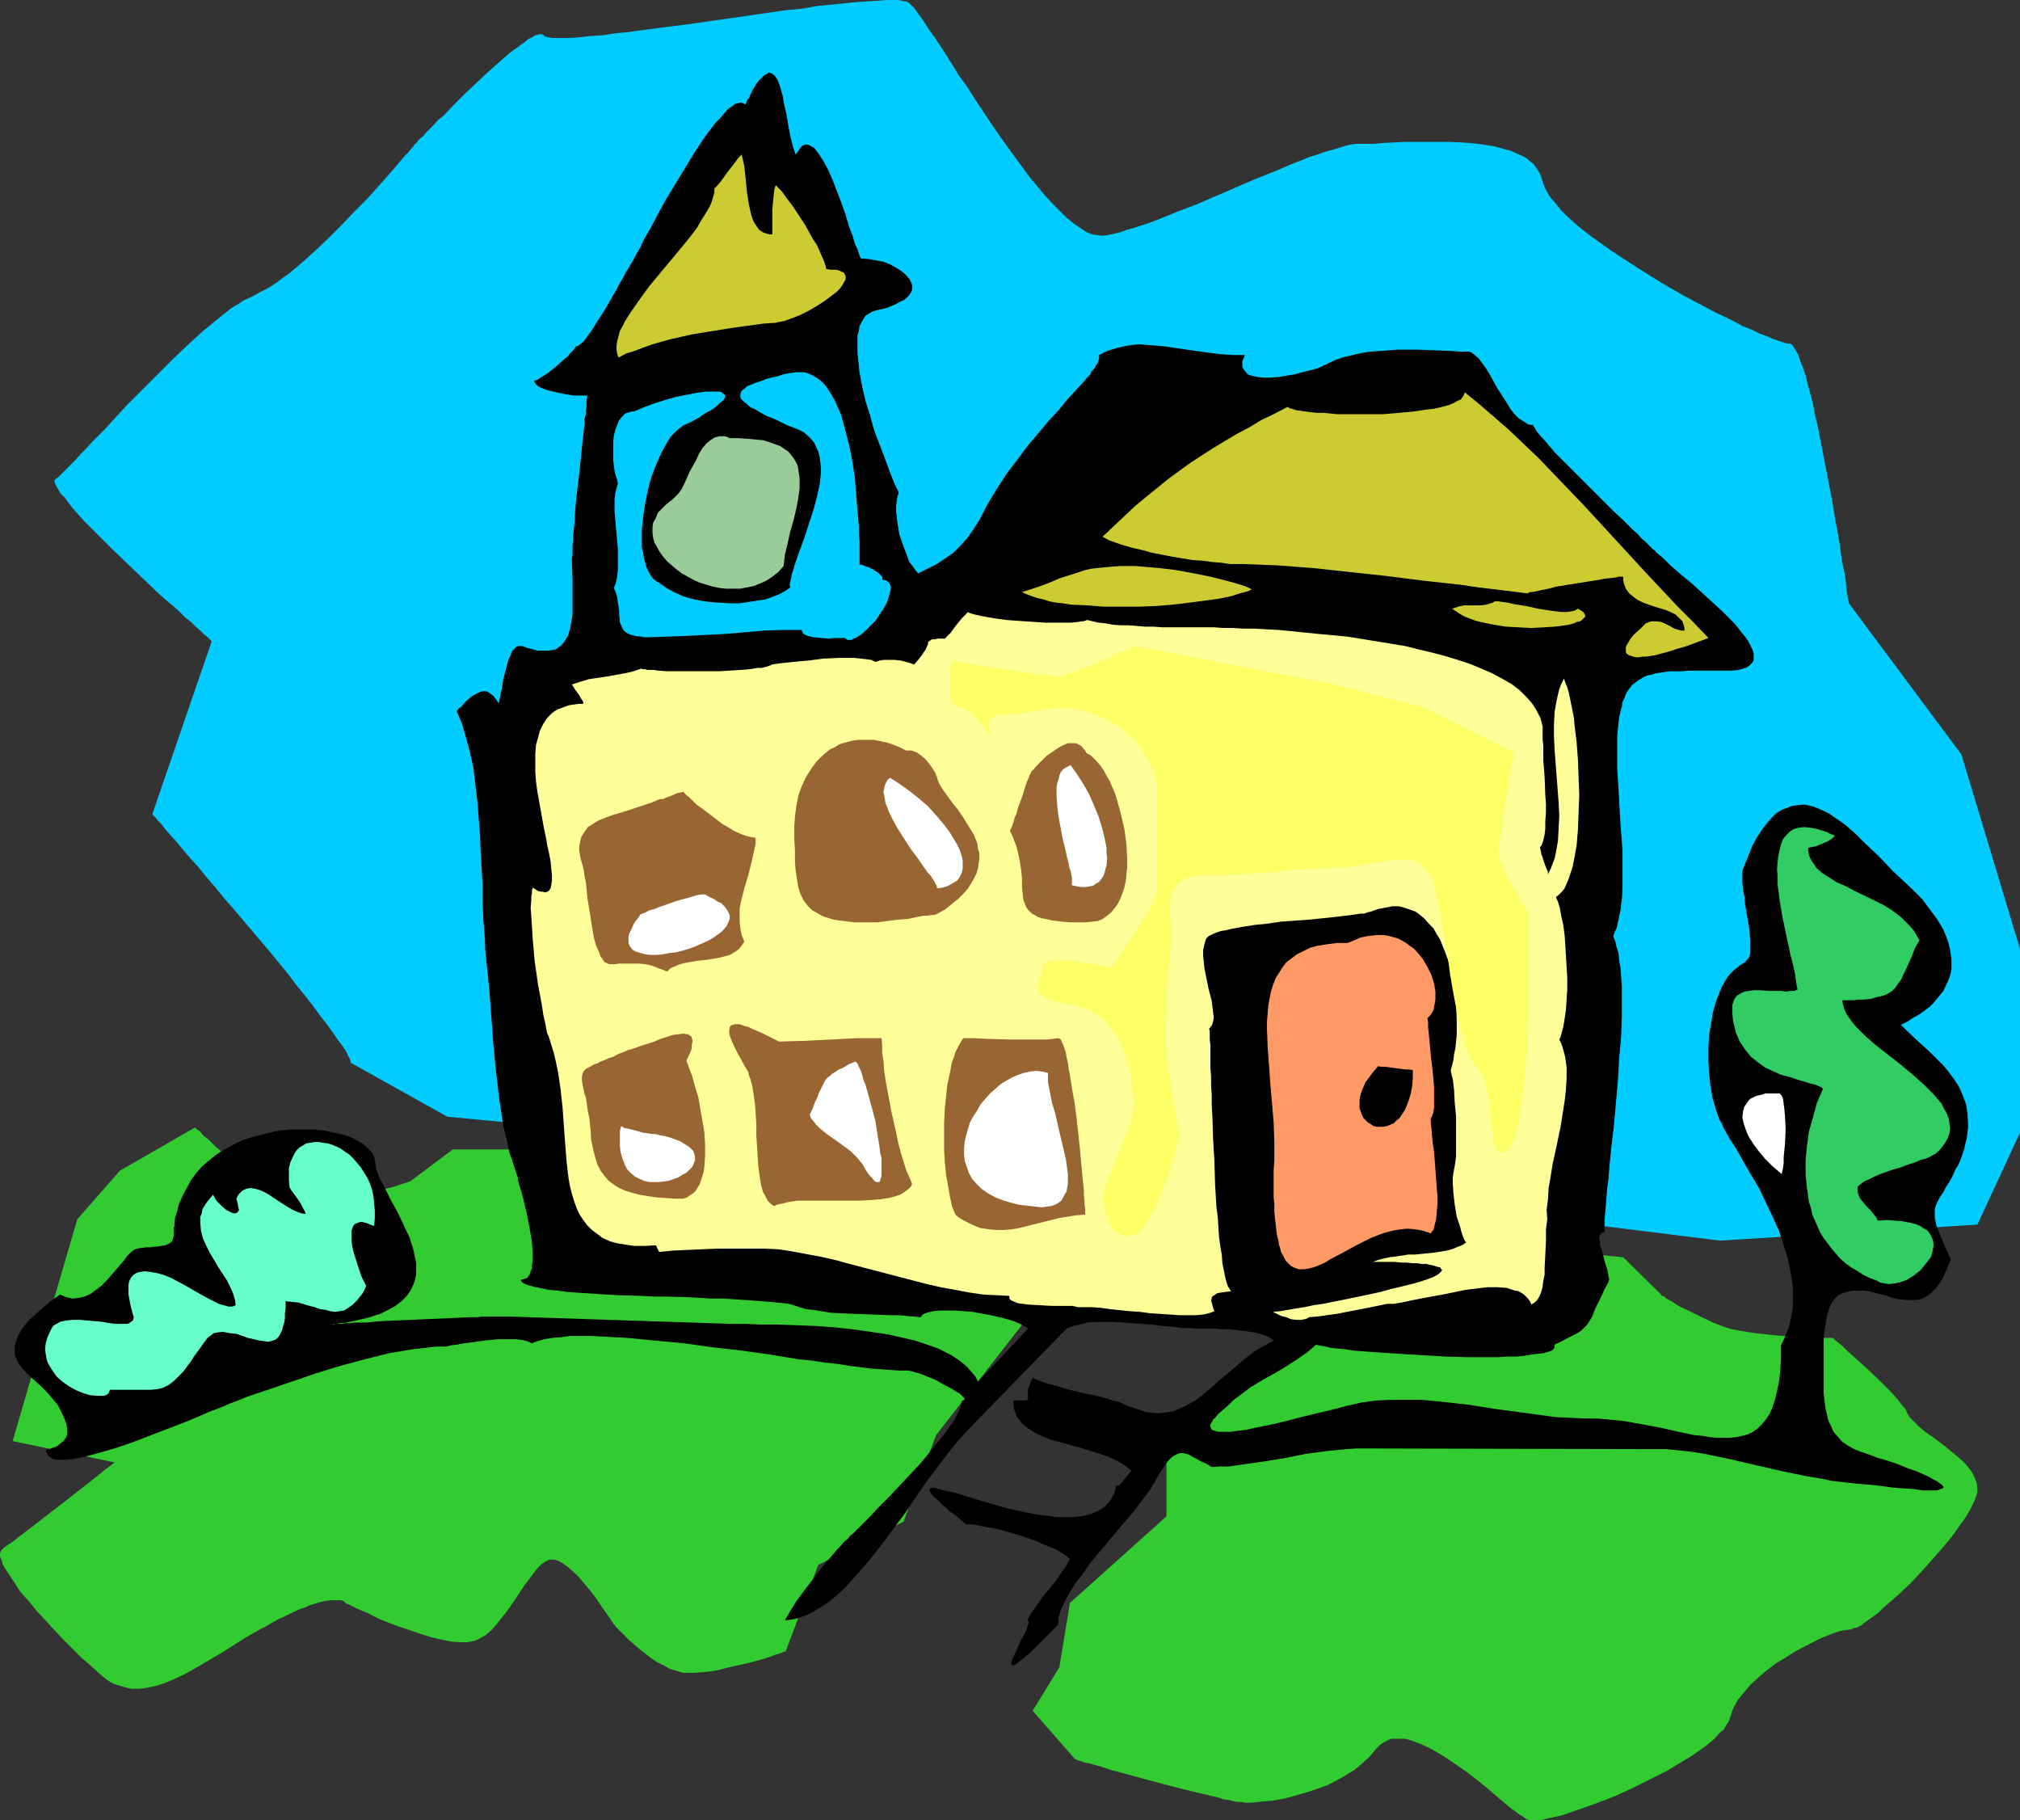 <?xml version="1.0" encoding="UTF-8" standalone="no"?>
<svg
   version="1.0"
   width="129.724mm"
   height="116.856mm"
   id="svg28"
   sodipodi:docname="House 5.wmf"
   xmlns:inkscape="http://www.inkscape.org/namespaces/inkscape"
   xmlns:sodipodi="http://sodipodi.sourceforge.net/DTD/sodipodi-0.dtd"
   xmlns="http://www.w3.org/2000/svg"
   xmlns:svg="http://www.w3.org/2000/svg">
  <rect width="100%" height="100%" fill="#333333" stroke="none"/>
  <sodipodi:namedview
     id="namedview28"
     pagecolor="#ffffff"
     bordercolor="#000000"
     borderopacity="0.25"
     inkscape:showpageshadow="2"
     inkscape:pageopacity="0.0"
     inkscape:pagecheckerboard="0"
     inkscape:deskcolor="#d1d1d1"
     inkscape:document-units="mm" />
  <defs
     id="defs1">
    <pattern
       id="WMFhbasepattern"
       patternUnits="userSpaceOnUse"
       width="6"
       height="6"
       x="0"
       y="0" />
  </defs>
  <path
     style="fill:#00ccff;fill-opacity:1;fill-rule:evenodd;stroke:none"
     d="m 85.163,257.918 -0.162,-0.646 -0.162,-0.485 -0.323,-0.485 -0.485,-1.131 -0.97,-1.454 -1.131,-1.454 -1.293,-1.939 -1.454,-1.939 -1.616,-2.101 -1.778,-2.424 -1.778,-2.262 -2.101,-2.586 -1.939,-2.586 -4.363,-5.333 -4.525,-5.333 -4.525,-5.333 -2.262,-2.586 -2.101,-2.586 -2.101,-2.424 -1.939,-2.424 -1.939,-2.101 -1.778,-2.101 -1.616,-1.939 -1.454,-1.616 -1.293,-1.454 -0.97,-1.293 -0.97,-0.97 -0.323,-0.485 -0.323,-0.323 -0.162,-0.162 -0.323,-0.323 v 0 -0.162 l 14.382,-41.855 -0.162,-0.162 -0.323,-0.323 -0.485,-0.485 -0.808,-0.646 -0.97,-0.97 -1.131,-0.97 -1.131,-1.131 -1.454,-1.131 -1.454,-1.454 -1.616,-1.454 -1.778,-1.454 -1.778,-1.616 -3.555,-3.394 -3.717,-3.555 -3.717,-3.555 -3.555,-3.555 -1.616,-1.616 -1.616,-1.616 -1.454,-1.616 -1.293,-1.454 -1.131,-1.454 -0.97,-1.293 -0.97,-0.97 -0.646,-1.131 -0.485,-0.808 -0.323,-0.808 v -0.485 l 0.323,-0.323 0.485,-0.323 0.485,-0.485 0.808,-0.808 0.808,-0.808 1.131,-1.131 1.131,-1.131 1.131,-1.293 1.293,-1.293 1.454,-1.616 1.616,-1.616 1.616,-1.616 1.616,-1.778 3.394,-3.717 3.717,-3.717 7.595,-7.595 3.717,-3.555 3.717,-3.394 1.778,-1.454 1.778,-1.454 1.616,-1.293 1.616,-1.293 1.616,-0.97 1.454,-0.97 1.454,-0.646 1.293,-0.646 1.131,-0.646 1.293,-0.646 1.454,-0.808 1.454,-0.97 1.454,-1.131 1.616,-1.131 3.07,-2.586 3.232,-2.909 3.232,-3.07 3.232,-3.232 3.07,-3.232 3.07,-3.07 2.747,-3.07 1.293,-1.454 1.131,-1.293 1.131,-1.293 0.97,-1.131 0.97,-1.131 0.808,-0.97 0.808,-0.808 0.646,-0.808 0.485,-0.485 0.323,-0.485 0.162,-0.323 h 0.162 v 0 l 0.323,-0.323 0.323,-0.485 0.485,-0.485 0.808,-0.646 0.646,-0.808 0.97,-0.97 0.97,-0.97 0.97,-1.131 1.293,-0.97 2.424,-2.586 2.586,-2.586 2.747,-2.586 2.909,-2.747 2.747,-2.424 2.586,-2.262 1.293,-0.97 1.131,-0.808 1.131,-0.808 0.97,-0.808 0.97,-0.485 0.808,-0.485 0.646,-0.162 0.646,-0.162 0.485,0.162 0.323,0.162 0.162,0.323 h 0.323 l 0.323,0.162 h 0.485 l 0.646,0.162 h 0.808 1.616 1.939 l 2.424,-0.162 2.586,-0.323 2.909,-0.162 3.07,-0.485 3.394,-0.323 3.394,-0.485 3.717,-0.485 3.878,-0.485 3.717,-0.485 7.918,-1.131 7.918,-1.131 7.757,-1.131 3.717,-0.323 3.555,-0.646 3.394,-0.323 3.232,-0.323 3.07,-0.323 2.747,-0.162 2.424,-0.162 L 215.413,0 h 0.97 0.808 0.808 l 0.808,0.162 0.646,0.162 h 0.485 l 0.323,0.162 0.323,0.162 0.646,0.646 0.646,0.646 0.808,1.131 0.97,1.293 0.97,1.454 1.131,1.778 1.293,1.778 1.293,1.939 1.454,2.262 1.454,2.262 1.454,2.424 1.778,2.424 3.232,5.01 3.555,5.333 3.555,5.01 3.555,4.848 1.778,2.424 1.778,2.101 1.778,2.101 1.778,1.939 1.778,1.778 1.616,1.616 1.616,1.293 1.616,1.131 1.454,0.97 1.454,0.646 1.293,0.162 1.293,0.162 1.293,-0.162 1.454,-0.323 1.454,-0.323 1.778,-0.646 1.778,-0.485 1.939,-0.646 1.939,-0.646 2.101,-0.808 4.363,-1.778 4.686,-1.778 9.373,-4.04 4.848,-2.101 4.525,-1.778 2.262,-0.97 2.262,-0.97 2.101,-0.808 1.939,-0.808 2.101,-0.646 1.778,-0.646 1.778,-0.485 1.616,-0.485 1.616,-0.485 1.293,-0.323 1.293,-0.162 h 0.97 0.97 1.293 1.131 l 1.454,-0.162 2.909,-0.162 3.232,-0.162 h 3.394 3.555 3.555 l 3.555,0.162 3.555,0.323 3.232,0.485 1.616,0.323 1.454,0.485 1.454,0.323 1.454,0.646 1.131,0.485 1.293,0.646 0.97,0.808 0.97,0.808 0.646,0.97 0.646,0.97 0.485,1.131 0.323,1.131 0.485,1.293 0.646,1.293 0.808,1.293 1.293,1.454 1.293,1.616 1.454,1.454 1.778,1.616 1.939,1.616 2.101,1.616 2.262,1.616 2.262,1.616 2.424,1.616 5.01,3.232 5.171,3.232 5.333,3.07 5.171,2.747 2.424,1.293 2.424,1.131 2.262,1.131 2.101,1.131 2.101,0.808 1.939,0.97 1.778,0.646 1.454,0.646 1.454,0.485 0.97,0.323 0.97,0.323 h 0.646 l 0.485,0.162 0.485,0.646 0.485,0.808 0.646,1.131 0.485,1.454 0.646,1.616 0.646,1.939 0.485,2.101 0.646,2.262 0.646,2.424 0.485,2.747 0.646,2.586 1.131,5.818 2.262,11.635 0.97,5.818 0.485,2.586 0.485,2.747 0.323,2.424 0.323,2.262 0.485,2.101 0.323,1.939 0.162,1.616 0.162,1.454 0.162,1.131 0.162,0.808 0.162,0.646 v 0.162 l 27.31,36.684 14.221,47.188 v 44.602 l -10.342,22.301 -62.539,3.878 -31.189,-3.878 -277.628,-26.18 z"
     id="path1" />
  <path
     style="fill:#32cc32;fill-opacity:1;fill-rule:evenodd;stroke:none"
     d="m 18.746,295.895 10.342,-11.797 18.261,-10.504 0.162,0.162 0.162,0.162 0.162,0.162 0.485,0.323 0.485,0.485 0.485,0.646 0.646,0.485 0.808,0.646 1.616,1.616 1.939,1.616 1.939,1.778 2.262,1.778 4.363,3.717 2.262,1.616 2.101,1.454 1.939,1.293 0.808,0.485 0.808,0.485 0.808,0.323 0.646,0.323 0.646,0.162 h 0.485 0.646 0.485 l 1.454,-0.323 1.778,-0.323 1.939,-0.323 2.101,-0.485 2.101,-0.646 4.525,-1.131 2.101,-0.646 2.101,-0.646 1.778,-0.485 1.778,-0.485 1.293,-0.485 0.646,-0.162 0.485,-0.162 0.485,-0.162 h 0.162 l 0.162,-0.162 h 0.162 l 10.342,-7.757 h 20.846 l 263.246,26.18 9.211,9.05 v 0.162 l 0.323,0.162 0.485,0.162 0.485,0.485 0.646,0.323 0.808,0.485 0.97,0.646 1.131,0.646 2.424,1.131 2.586,1.293 2.747,1.293 2.909,1.131 1.616,0.485 1.778,0.323 1.939,0.323 2.101,0.323 4.363,0.485 4.202,0.323 2.101,0.162 h 1.778 l 1.778,0.162 h 1.454 3.07 v 0 l 0.162,0.162 0.162,0.162 0.323,0.323 0.808,0.646 0.97,0.808 1.131,1.131 1.454,1.293 1.454,1.293 1.616,1.454 3.232,3.07 1.454,1.454 1.454,1.454 1.293,1.454 1.131,1.454 0.97,1.131 0.485,1.131 0.646,0.97 0.97,0.97 0.97,0.97 1.293,1.131 1.293,0.97 1.454,0.97 2.909,2.262 2.747,2.262 1.293,1.131 1.131,1.293 0.97,1.293 0.646,1.293 0.485,1.293 0.162,1.454 v 0.808 l -0.323,0.97 -0.323,0.97 -0.485,0.97 -0.646,1.293 -0.646,1.131 -0.808,1.293 -0.97,1.293 -1.939,2.747 -2.424,2.909 -2.424,2.747 -2.586,2.909 -2.747,2.909 -2.747,2.586 -2.586,2.262 -1.293,1.131 -1.131,1.131 -1.131,0.808 -1.131,0.808 -1.131,0.808 -0.808,0.646 -0.97,0.485 -0.808,0.162 -0.646,0.323 h -0.485 l -0.646,0.162 h -0.485 l -0.808,0.162 -0.646,0.162 -1.778,0.646 -2.101,0.808 -1.939,0.97 -2.262,1.131 -2.424,1.293 -2.262,1.454 -2.424,1.454 -2.101,1.616 -2.101,1.778 -1.939,1.778 -1.616,1.939 -1.454,1.778 -1.131,2.101 -0.323,0.97 -0.323,0.97 -0.323,0.97 -0.646,0.97 -0.646,1.131 -1.131,0.97 -0.97,1.131 -1.293,1.131 -1.454,1.131 -1.616,1.131 -1.616,1.131 -1.939,1.131 -3.717,2.262 -4.202,2.101 -4.202,2.101 -4.202,1.939 -4.202,1.616 -4.04,1.454 -1.939,0.646 -1.778,0.646 -1.616,0.485 -1.616,0.323 -1.454,0.323 -1.293,0.323 h -1.293 -0.97 -0.646 l -0.646,-0.162 -0.485,-0.323 -0.646,-0.485 -0.808,-0.485 -0.808,-0.646 -0.97,-0.646 -0.97,-0.808 -2.101,-1.778 -2.424,-2.101 -2.586,-2.101 -2.747,-2.101 -2.747,-1.939 -2.909,-1.939 -2.747,-1.616 -1.293,-0.646 -1.454,-0.646 -1.293,-0.485 -1.293,-0.485 -1.293,-0.323 h -1.131 -1.131 -1.131 l -0.97,0.485 -0.97,0.485 -0.808,0.646 -0.808,0.808 -1.616,1.939 -1.778,1.616 -1.939,1.616 -2.101,1.293 -2.262,1.293 -2.262,1.131 -2.262,0.808 -2.424,0.808 -2.262,0.646 -2.262,0.646 -2.101,0.485 -1.939,0.323 -1.939,0.162 -1.616,0.162 -1.454,0.162 h -0.97 -0.646 l -0.808,-0.162 h -0.808 l -1.131,-0.162 -1.131,-0.323 -1.293,-0.162 -1.454,-0.485 -1.454,-0.323 -3.394,-0.808 -3.394,-0.808 -7.434,-1.939 -3.555,-0.97 -3.555,-0.97 -3.07,-0.808 -1.454,-0.485 -1.454,-0.485 -1.293,-0.323 -0.97,-0.323 -1.131,-0.162 -0.808,-0.323 -0.646,-0.162 -0.485,-0.162 -0.323,-0.162 h -0.162 l -10.342,-11.797 6.464,-10.504 2.586,-15.675 23.432,-21.008 v -15.675 l 18.261,-15.837 15.675,-13.09 -66.418,-5.171 -23.432,30.058 -7.918,21.008 -20.685,10.504 -7.918,21.008 v 0 h -0.162 l -0.485,0.162 -0.808,0.323 -1.131,0.323 -1.293,0.485 -1.454,0.485 -1.778,0.485 -1.778,0.485 -3.717,0.808 -3.878,0.97 -1.939,0.323 -1.778,0.162 -1.778,0.162 h -1.454 -1.454 l -1.616,-0.485 -1.616,-0.485 -1.454,-0.808 -1.616,-0.808 -1.454,-0.97 -2.909,-2.262 -1.293,-1.131 -1.131,-0.97 -1.131,-1.131 -0.808,-0.808 -0.808,-0.808 -0.485,-0.485 -0.323,-0.485 -0.162,-0.162 v 0 l -0.162,-0.162 v -0.162 l -0.323,-0.323 -0.485,-0.808 -0.808,-1.131 -0.808,-1.131 -0.97,-1.454 -1.131,-1.616 -1.131,-1.454 -2.586,-3.07 -1.293,-1.293 -1.293,-1.131 -1.293,-0.97 -1.131,-0.646 -1.131,-0.323 h -0.646 -0.485 l -0.97,0.485 -0.97,0.646 -0.97,0.97 -0.97,1.293 -0.97,1.293 -1.131,1.454 -2.101,3.232 -2.262,3.232 -1.293,1.616 -1.131,1.454 -1.293,1.454 -1.293,1.131 -1.454,0.808 -1.293,0.646 -0.808,0.162 -0.97,0.162 h -0.808 -1.131 l -2.101,-0.162 -2.424,-0.485 -2.586,-0.646 -2.586,-0.808 -5.171,-1.778 -2.586,-0.97 -2.424,-0.97 -2.101,-1.131 -1.939,-0.808 -0.808,-0.323 -0.646,-0.323 -0.646,-0.323 -0.646,-0.323 -0.323,-0.162 -0.485,-0.162 -0.162,-0.162 v 0 l -0.162,-0.162 -0.162,-0.162 -0.323,-0.162 -0.485,-0.162 h -0.646 -0.808 -0.97 l -1.293,0.162 -1.454,0.323 -1.616,0.485 -0.97,0.323 -0.97,0.485 -1.131,0.323 -2.424,1.131 -1.293,0.646 -1.454,0.646 -1.454,0.808 -1.616,0.97 -1.616,0.808 -3.394,1.939 -3.07,1.939 -3.07,1.939 -2.747,1.616 -2.747,1.616 -2.586,1.454 -2.586,1.293 -2.262,0.97 -2.262,0.808 -2.262,0.485 -2.101,0.323 h -2.101 l -1.939,-0.485 -0.97,-0.323 -1.131,-0.323 -0.97,-0.485 -0.97,-0.646 -0.97,-0.808 -0.97,-0.808 -1.939,-1.778 -2.262,-1.939 -2.101,-2.101 -2.262,-2.262 -4.363,-4.686 L 8.888,390.917 6.949,388.493 5.01,386.392 3.555,384.13 2.262,382.19 1.616,381.221 1.131,380.413 0.646,379.605 0.485,378.797 0.162,378.15 0,377.504 v -0.485 l 0.162,-0.485 0.162,-0.323 0.323,-0.323 0.323,-0.323 0.485,-0.323 0.646,-0.485 0.808,-0.485 0.808,-0.646 0.808,-0.646 1.939,-1.454 2.101,-1.616 2.262,-1.778 4.848,-3.717 2.262,-1.778 2.262,-1.778 2.101,-1.616 1.778,-1.454 0.808,-0.646 0.808,-0.646 0.646,-0.485 0.485,-0.323 0.323,-0.323 0.485,-0.323 0.162,-0.162 v 0 L 3.07,349.708 Z"
     id="path2" />
  <path
     style="fill:#000000;fill-opacity:1;fill-rule:evenodd;stroke:none"
     d="m 14.544,314.156 0.808,0.323 0.808,0.323 0.646,0.162 0.808,0.162 1.454,-0.162 1.454,-0.323 1.454,-0.646 1.293,-0.97 1.293,-0.97 1.293,-1.293 2.101,-2.424 1.131,-1.293 0.97,-1.131 0.808,-1.131 0.808,-0.808 0.808,-0.646 0.646,-0.323 1.131,-0.162 1.293,-0.162 h 0.97 l 0.808,-0.162 h 0.808 l 0.808,-0.162 1.131,-0.162 0.808,-0.323 0.485,-0.323 0.485,-0.485 0.162,-0.646 0.162,-0.646 v -0.808 -0.97 l 0.162,-0.485 v -0.646 l 0.162,-1.454 0.485,-1.454 0.485,-1.939 0.485,-0.97 0.485,-1.131 0.97,-1.778 0.97,-1.778 1.293,-1.778 1.293,-1.454 1.454,-1.293 1.616,-1.293 1.616,-1.131 1.778,-0.97 1.778,-0.97 1.778,-0.808 1.939,-0.646 1.939,-0.485 1.939,-0.485 1.778,-0.485 2.101,-0.323 1.939,-0.162 h 1.778 1.939 1.778 l 1.778,0.162 1.778,0.323 1.616,0.323 1.454,0.323 1.616,0.485 1.293,0.485 1.131,0.646 1.131,0.646 0.97,0.808 0.808,0.808 0.646,0.646 0.485,0.97 0.162,0.808 0.162,0.97 0.162,1.131 0.323,0.97 0.485,1.293 0.646,1.131 0.646,1.293 1.454,2.909 1.616,2.909 1.454,3.07 1.454,3.07 0.485,1.454 0.485,1.616 0.323,1.616 0.323,1.454 v 1.454 1.454 l -0.323,1.454 -0.485,1.293 -0.646,1.293 -0.97,1.293 -1.131,1.131 -1.454,1.131 -1.778,0.97 -1.939,0.97 -1.131,0.323 -1.293,0.485 -2.747,0.646 -1.454,0.323 -1.616,0.323 -1.616,0.162 -1.778,0.323 0.162,-0.162 h 0.485 0.646 0.808 l 0.97,-0.162 h 1.131 l 1.131,-0.162 h 1.454 1.454 l 3.232,-0.323 3.555,-0.162 3.717,-0.162 7.434,-0.323 3.717,-0.162 3.394,-0.162 h 1.778 l 1.454,-0.162 h 1.454 1.293 3.717 l 53.974,1.778 h 3.394 l 3.717,0.162 h 4.04 l 4.363,0.162 4.525,0.162 4.525,0.323 4.686,0.485 4.525,0.646 4.363,0.646 4.202,0.97 2.101,0.485 1.939,0.646 1.939,0.646 1.778,0.646 1.616,0.808 1.616,0.808 1.454,0.97 1.293,0.97 1.131,0.97 0.97,1.131 0.97,1.131 0.646,1.293 12.12,-12.928 -0.323,-0.323 -0.485,-0.162 -1.131,-0.646 -1.454,-0.646 -1.616,-0.485 -1.939,-0.485 -2.101,-0.485 -4.363,-0.808 -2.101,-0.162 -2.101,-0.162 h -2.101 -1.778 l -1.616,0.162 -1.293,0.323 -0.485,0.162 -0.646,0.323 -0.323,0.323 -0.162,0.323 -1.778,-0.162 -1.778,-0.162 -1.778,-0.162 h -2.101 l -4.202,-0.162 -4.202,-0.162 -4.202,-0.162 -2.101,-0.162 -1.939,-0.323 -1.939,-0.323 -1.778,-0.162 -1.616,-0.485 -1.454,-0.485 -1.131,-0.323 -1.293,-0.162 -1.454,-0.162 -1.778,-0.162 -2.101,-0.162 -2.101,-0.162 -2.262,-0.162 -2.424,-0.162 -2.586,-0.162 h -2.747 l -5.494,-0.323 -5.656,-0.162 h -2.909 l -2.909,-0.162 -5.656,-0.162 -5.494,-0.323 -2.424,-0.162 -2.424,-0.162 -2.262,-0.162 -2.101,-0.323 -2.101,-0.162 -1.616,-0.323 -1.616,-0.323 -1.293,-0.323 -0.97,-0.323 -0.808,-0.323 -0.485,-0.485 -0.162,-0.323 0.646,-0.162 0.485,-0.162 0.485,-0.162 0.323,-0.485 0.323,-0.485 0.162,-0.646 0.323,-0.646 v -0.646 l 0.162,-1.616 v -1.939 l -0.162,-2.101 -0.323,-2.101 -0.808,-4.363 -0.485,-2.101 -0.485,-2.101 -0.485,-1.778 -0.485,-1.454 -0.323,-1.293 v -0.485 l -0.162,-0.485 -0.97,-2.909 -0.97,-2.909 -0.646,-3.07 -0.808,-3.232 -0.97,-6.464 -0.808,-6.787 -0.646,-6.626 -0.485,-6.626 -0.485,-6.464 -0.323,-3.232 -0.323,-3.07 -0.323,-3.394 -0.162,-3.555 -0.323,-3.878 -0.162,-4.04 v -4.04 l -0.485,-8.242 -0.162,-4.202 -0.323,-4.202 -0.323,-4.04 -0.485,-4.04 -0.485,-4.04 -0.808,-3.717 -0.97,-3.555 -0.97,-3.394 -1.293,-3.07 0.485,-0.646 0.646,-0.485 1.131,-1.293 1.293,-1.131 1.454,-0.808 0.646,-0.323 0.646,-0.162 h 0.646 l 0.646,0.162 0.646,0.485 0.646,0.485 0.646,0.808 0.646,0.97 0.162,-0.485 0.162,-0.97 0.162,-0.97 0.323,-1.131 0.323,-2.262 0.646,-2.424 0.323,-1.293 0.323,-1.131 0.485,-0.97 0.323,-0.97 0.646,-0.646 0.485,-0.485 0.646,-0.162 h 0.646 l 1.293,0.485 1.293,0.323 1.131,0.323 h 1.131 0.97 0.808 l 0.808,-0.162 0.808,-0.162 0.646,-0.485 0.485,-0.323 0.485,-0.485 0.485,-0.646 0.808,-1.293 0.485,-1.616 0.323,-1.616 0.323,-1.939 v -2.101 -2.101 -4.363 l -0.162,-4.363 v -0.808 l 0.162,-0.808 v -1.131 -1.131 l 0.162,-1.293 v -1.293 l 0.323,-2.909 0.162,-3.07 0.323,-3.394 0.808,-6.787 0.323,-3.232 0.323,-3.232 0.323,-2.909 0.162,-1.293 v -1.293 l 0.323,-1.131 v -0.97 l 0.162,-0.97 v -0.808 -0.646 l 0.162,-0.646 v -0.323 -0.162 h -1.454 -0.808 -0.97 l -2.101,-0.323 -2.262,-0.485 -2.101,-0.485 -0.808,-0.323 -0.808,-0.323 -0.646,-0.323 -0.485,-0.485 -0.323,-0.485 -0.162,-0.323 0.485,-0.162 0.485,-0.162 0.646,-0.485 0.808,-0.485 0.808,-0.485 0.808,-0.646 1.778,-1.454 1.616,-1.454 0.808,-0.646 0.485,-0.646 0.646,-0.646 0.485,-0.485 0.162,-0.323 0.162,-0.323 h 0.323 l 0.323,-0.162 0.162,-0.162 0.485,-0.323 0.808,-0.808 0.808,-1.131 0.97,-1.293 0.97,-1.616 2.101,-3.232 1.939,-3.394 0.97,-1.616 0.808,-1.616 0.808,-1.293 0.646,-1.293 0.646,-0.97 0.162,-0.323 0.162,-0.323 0.323,-0.485 0.485,-0.808 0.485,-0.97 0.646,-1.131 0.646,-1.131 0.646,-1.454 0.808,-1.454 0.97,-1.616 1.778,-3.394 1.939,-3.555 4.525,-7.434 2.262,-3.717 2.101,-3.232 1.131,-1.616 1.131,-1.454 0.97,-1.293 1.131,-1.131 0.97,-1.131 0.808,-0.97 0.97,-0.646 0.808,-0.646 0.646,-0.162 0.808,-0.162 0.485,0.162 0.646,0.323 v -0.162 l 0.162,-0.323 0.162,-0.485 0.485,-0.646 0.808,-1.778 0.97,-1.616 0.646,-0.808 0.646,-0.646 0.646,-0.646 0.646,-0.323 0.485,-0.323 0.646,0.162 0.646,0.485 0.162,0.162 0.323,0.485 0.323,0.485 0.323,0.808 0.323,0.97 0.323,1.131 0.323,1.131 0.162,1.293 0.646,2.747 0.485,2.909 0.485,2.586 0.323,1.293 0.323,1.293 0.323,0.97 0.323,0.97 0.646,-0.808 0.485,-0.808 0.485,-0.485 0.646,-0.323 h 0.485 l 0.646,0.162 0.485,0.323 0.646,0.323 0.485,0.646 0.646,0.808 0.485,0.808 0.646,0.97 1.131,2.101 1.131,2.586 2.101,5.494 0.97,2.747 0.808,2.747 0.97,2.586 0.323,1.131 0.323,0.97 0.485,0.97 0.323,0.97 0.162,0.646 0.323,0.646 1.939,0.162 1.778,0.323 1.778,0.323 1.616,0.646 1.454,0.808 1.293,0.808 1.131,0.97 0.808,0.97 0.485,0.97 0.162,0.485 v 0.485 0.646 l -0.162,0.485 -0.323,0.485 -0.323,0.485 -0.646,0.646 -0.646,0.485 -0.808,0.323 -0.808,0.485 -1.131,0.485 -1.131,0.485 -1.293,0.323 -1.454,0.323 -0.97,0.323 -0.808,0.485 -0.808,0.485 -0.485,0.808 -0.485,0.808 -0.485,0.97 -0.162,1.131 -0.323,1.131 v 1.293 1.454 1.454 l 0.162,1.454 0.323,3.232 0.646,3.394 0.808,3.555 1.131,3.555 0.97,3.555 1.293,3.394 1.293,3.394 1.131,3.07 1.131,2.909 0.646,1.293 0.485,1.131 -0.323,0.97 -0.162,0.97 -0.162,1.293 v 1.293 l 0.162,1.293 0.162,1.454 0.485,2.909 0.97,2.747 0.485,1.293 0.485,1.293 0.485,1.293 0.808,0.97 0.646,0.97 0.646,0.808 2.262,-1.131 2.262,-1.131 1.939,-1.293 2.101,-1.454 1.778,-1.778 1.616,-1.778 1.454,-2.101 1.454,-2.262 2.101,-4.04 2.262,-3.717 2.424,-3.717 2.586,-3.394 2.424,-3.232 2.586,-3.07 2.424,-2.909 2.424,-2.586 2.101,-2.586 2.101,-2.262 1.778,-1.939 0.808,-0.97 0.808,-0.808 0.485,-0.97 0.646,-0.646 0.323,-0.646 0.485,-0.646 0.162,-0.646 0.162,-0.485 v -0.485 -0.323 l 1.939,-0.97 2.101,-0.646 1.939,-0.485 1.939,-0.323 1.939,-0.162 1.939,0.162 2.101,0.162 1.939,0.162 1.131,0.162 0.97,0.162 2.262,0.323 2.262,0.323 2.262,0.323 2.424,0.323 2.586,0.323 2.747,0.162 h 2.909 l -0.323,0.808 -0.323,0.646 v 0.808 0.485 l 0.162,0.485 0.323,0.485 0.323,0.323 0.323,0.485 0.485,0.323 0.646,0.162 1.293,0.323 1.616,0.162 h 1.778 l 1.778,-0.162 1.939,-0.323 2.101,-0.323 1.778,-0.485 1.939,-0.485 1.778,-0.485 1.454,-0.646 1.293,-0.646 1.778,-0.808 1.939,-0.646 2.101,-0.485 2.101,-0.485 2.101,-0.323 2.262,-0.162 4.525,-0.323 h 4.525 l 4.525,0.162 4.04,0.162 1.939,0.162 h 1.778 0.485 l 0.485,0.162 0.808,0.646 0.97,0.808 0.808,1.131 0.97,1.293 0.97,1.616 0.808,1.454 0.97,1.778 2.101,3.232 0.97,1.616 0.97,1.293 1.131,1.131 1.293,0.808 0.97,0.646 0.646,0.162 h 0.646 v 0.323 l 0.323,0.323 0.323,0.646 0.485,0.646 0.646,0.808 0.808,0.808 0.808,0.97 0.97,1.131 0.97,1.131 1.131,1.131 2.424,2.424 2.586,2.586 2.586,2.586 2.747,2.747 2.586,2.586 2.586,2.424 2.262,2.262 1.131,0.97 0.808,0.97 0.97,0.808 0.808,0.808 0.646,0.646 0.485,0.485 0.485,0.323 0.162,0.323 0.808,0.646 0.97,0.808 0.97,0.97 0.97,0.97 1.131,0.97 1.293,1.131 2.586,2.101 5.333,4.848 2.424,2.262 2.424,2.424 0.97,1.131 0.97,1.293 0.808,0.97 0.808,1.131 0.485,0.97 0.485,0.97 0.323,0.97 v 0.808 0.808 l -0.323,0.646 -0.485,0.485 -0.808,0.646 -0.97,0.323 -1.131,0.323 -1.616,0.162 h -1.778 -8.726 l -1.616,0.162 h -1.454 -1.293 l -1.293,0.162 -1.131,0.162 -1.131,0.162 -0.97,0.323 -0.97,0.162 -0.808,0.323 -1.616,0.97 -0.646,0.485 -0.646,0.485 -0.646,0.808 -0.485,0.646 -0.485,0.808 -0.323,0.97 -0.485,0.97 -0.162,1.131 -0.323,1.131 -0.323,1.454 -0.162,1.293 -0.162,1.616 -0.162,1.616 v 1.778 1.939 1.939 2.262 l 0.162,2.424 0.162,2.586 0.162,2.909 0.323,5.818 0.485,6.141 v 3.07 2.909 3.07 l -0.162,2.747 -0.323,2.586 -0.485,2.424 -0.485,2.101 -0.485,0.97 -0.323,0.97 0.485,1.131 0.323,1.454 0.485,1.454 0.162,1.778 0.323,1.939 0.162,2.101 0.162,2.101 v 2.262 4.848 l -0.162,5.171 -0.485,5.333 -0.323,5.494 -0.97,10.989 -0.646,5.333 -0.485,5.01 -0.162,2.424 -0.323,2.262 -0.162,2.101 -0.162,1.939 -0.162,1.939 -0.162,1.778 v 1.454 1.454 l -0.646,0.162 -0.323,0.323 -0.162,0.323 -0.162,0.646 0.162,0.808 v 0.808 l 0.646,1.939 0.485,2.101 0.646,1.939 0.162,0.808 0.162,0.97 0.162,0.646 -0.162,0.646 -0.97,1.778 -0.808,1.778 -0.646,1.293 -0.646,1.293 -0.485,1.131 -0.323,0.97 -0.485,0.808 -0.485,0.808 -0.485,0.646 -0.646,0.646 -0.646,0.646 -0.97,0.646 -0.97,0.485 -1.293,0.646 -1.454,0.808 -1.778,0.808 v 0.485 l -0.162,0.485 -0.485,0.485 -0.97,0.323 -1.131,0.323 -1.293,0.162 -1.616,0.162 -1.778,0.323 -1.939,0.162 h -2.101 l -2.262,0.162 h -2.424 -2.424 -2.586 l -5.333,-0.162 -5.494,-0.323 -5.333,-0.323 -5.01,-0.323 -2.262,-0.162 -2.262,-0.162 -2.101,-0.162 -1.939,-0.323 -1.778,-0.162 -1.616,-0.162 -1.293,-0.323 -0.97,-0.162 -0.808,-0.162 -0.485,-0.162 -1.131,0.97 -1.131,0.97 -2.586,1.778 -2.747,1.778 -2.747,1.616 -2.909,1.616 -2.909,1.778 -2.747,2.101 -1.293,0.97 -1.293,1.293 -1.131,0.97 -1.131,0.97 -0.646,0.808 -0.646,0.646 -0.323,0.646 -0.323,0.485 v 0.485 l 0.162,0.485 0.162,0.323 0.485,0.162 0.485,0.162 0.646,0.162 h 1.778 1.131 l 1.131,-0.162 1.293,-0.162 1.454,-0.162 1.293,-0.323 1.616,-0.323 3.232,-0.646 3.394,-0.808 3.717,-0.97 7.434,-1.778 3.717,-0.97 3.555,-0.808 3.555,-0.485 3.717,-0.162 h 3.555 3.717 l 3.555,0.323 7.434,0.808 7.272,1.131 7.272,0.97 3.555,0.485 3.555,0.485 3.555,0.162 3.555,0.162 h 2.424 l 2.424,0.162 4.686,0.485 4.525,0.808 4.363,0.808 4.202,0.97 3.878,0.808 1.939,0.162 1.778,0.323 1.616,0.162 h 1.778 1.454 l 1.616,-0.162 1.454,-0.323 1.293,-0.323 1.293,-0.646 1.131,-0.808 0.97,-0.97 0.97,-1.131 0.97,-1.454 0.646,-1.454 0.646,-1.939 0.485,-2.101 0.485,-2.262 0.323,-2.747 0.162,-2.909 v -1.616 -1.616 l 0.808,-1.616 0.646,-1.616 0.646,-1.778 0.323,-1.616 0.323,-1.778 0.162,-1.616 v -1.778 -1.778 l -0.162,-1.778 -0.323,-1.778 -0.646,-3.555 -1.131,-3.555 -1.131,-3.555 -1.616,-3.555 -1.616,-3.394 -1.616,-3.394 -1.939,-3.232 -1.778,-3.07 -1.616,-2.909 -1.778,-2.747 -1.454,-2.586 -0.485,-1.131 -0.646,-1.131 -0.808,-2.424 -0.808,-2.747 -0.485,-2.909 -0.323,-2.909 -0.162,-3.07 v -3.07 l 0.162,-3.07 0.485,-2.909 0.485,-2.909 0.808,-2.747 0.97,-2.424 0.485,-1.131 0.646,-1.131 0.646,-0.97 0.646,-0.808 0.808,-0.808 0.808,-0.646 0.808,-0.646 0.808,-0.485 0.485,-0.323 0.162,-0.323 0.323,-0.323 0.323,-0.323 0.323,-1.131 v -1.454 -1.454 l -0.162,-1.616 -0.162,-1.778 -0.646,-3.717 -0.323,-1.939 -0.162,-1.778 -0.323,-1.778 -0.162,-1.616 v -1.454 -1.293 l 0.323,-0.97 1.131,-2.747 0.97,-2.424 1.131,-2.101 1.293,-1.939 1.131,-1.454 1.131,-1.293 1.131,-1.131 1.293,-0.808 1.293,-0.485 1.293,-0.485 1.293,-0.162 1.293,-0.162 1.131,0.162 1.293,0.323 1.293,0.485 1.454,0.646 1.293,0.646 1.131,0.808 2.586,1.778 2.586,2.262 2.262,2.262 2.424,2.262 2.262,2.262 2.101,2.262 2.101,1.939 2.586,2.424 2.424,2.424 1.939,2.586 1.778,2.424 1.454,2.424 0.97,2.424 0.323,1.131 0.323,1.293 0.162,1.131 0.162,1.131 v 1.131 1.131 l -0.162,1.131 -0.323,1.131 -0.485,1.131 -0.485,0.97 -0.485,1.131 -0.808,0.97 -0.808,0.97 -0.808,0.97 -0.97,0.97 -1.293,0.97 -1.131,0.808 -1.454,0.808 -1.454,0.97 -1.616,0.808 3.555,3.394 3.555,3.232 1.616,1.616 1.616,1.616 1.454,1.778 1.293,1.778 1.131,1.778 0.808,1.939 0.808,2.101 0.323,2.101 0.162,2.424 v 1.131 l -0.162,1.293 -0.162,1.293 -0.323,1.293 -0.323,1.454 -0.485,1.454 -0.485,1.293 -0.485,1.131 -0.646,0.97 -0.485,1.131 -0.808,1.616 -0.97,1.454 -0.646,1.293 -0.808,1.131 -0.485,0.97 -0.485,0.97 -0.323,0.97 v 0.97 1.293 l 0.323,1.454 0.162,0.646 0.323,0.808 0.808,1.939 0.485,1.131 0.485,1.293 0.646,1.293 0.646,1.454 -0.97,2.424 -1.131,2.424 -0.646,0.97 -0.646,0.97 -0.808,0.808 -0.808,0.808 -0.97,0.646 -0.97,0.485 -1.131,0.323 h -1.293 -1.454 l -1.616,-0.162 -1.616,-0.323 -1.778,-0.646 -1.454,-0.323 -1.293,-0.323 -1.131,-0.323 -1.131,-0.162 h -0.97 -1.939 l -0.808,0.162 -1.454,0.323 -1.293,0.646 -0.97,0.97 -0.808,1.131 -0.485,1.293 -0.485,1.616 -0.323,1.939 -0.323,1.939 -0.162,2.101 v 2.424 2.586 2.747 1.778 1.616 1.454 l 0.162,1.454 0.162,1.293 0.162,1.293 0.323,1.131 0.162,0.97 0.323,0.97 0.485,0.97 0.646,1.454 1.131,1.293 0.97,1.131 1.454,0.97 1.454,0.808 1.616,0.646 1.939,0.646 2.101,0.808 2.262,0.646 2.424,0.808 2.747,1.131 1.939,0.646 1.454,0.646 1.454,0.646 1.131,0.646 0.97,0.485 0.646,0.485 0.485,0.323 0.323,0.323 0.162,0.323 v 0.162 l -0.323,0.162 -0.323,0.162 -0.485,0.162 -0.485,0.162 h -0.808 -0.808 -1.778 l -2.101,-0.323 -2.424,-0.162 -2.424,-0.162 -4.848,-0.646 -2.101,-0.162 -1.939,-0.162 -2.909,-0.323 -3.07,-0.323 -3.07,-0.646 -3.07,-0.485 -6.302,-1.293 -12.605,-2.909 -6.141,-1.293 -3.07,-0.485 -3.07,-0.323 -3.07,-0.323 h -3.07 l -69.973,-0.162 h -2.262 l -2.424,0.162 -4.848,0.485 -4.848,0.646 -4.848,0.97 -4.848,0.808 -2.262,0.323 -2.262,0.323 -4.525,0.646 h -2.101 l -2.101,0.162 -1.293,-0.808 -1.131,-0.485 -1.131,-0.646 -0.97,-0.485 -0.808,-0.485 -0.808,-0.323 -0.808,-0.162 h -0.646 l -0.646,0.162 -0.646,0.323 -0.808,0.485 -0.646,0.646 -0.808,0.97 -0.808,1.293 -0.97,1.454 -0.97,1.778 -0.485,0.808 -0.485,0.808 -1.293,1.778 -1.616,2.101 -1.616,2.101 -1.939,2.262 -1.939,2.262 -4.04,4.848 -1.939,2.262 -1.778,2.586 -1.778,2.262 -1.454,2.262 -1.293,2.262 -0.485,1.131 -0.485,0.97 -0.646,1.939 v 0.97 l -0.162,0.97 -1.939,1.939 -1.778,1.778 -1.454,1.454 -1.293,1.293 -1.131,0.97 -0.97,0.808 -0.808,0.646 -0.646,0.485 -0.485,0.323 -0.323,0.162 -0.323,-0.162 h -0.162 v -0.646 l 0.162,-0.485 0.162,-0.485 0.646,-1.293 0.646,-1.454 0.646,-1.454 0.808,-1.454 0.646,-1.293 0.162,-0.646 0.162,-0.485 0.162,-0.485 v -0.323 l -0.162,-0.162 -0.162,-0.162 0.485,-0.808 0.485,-0.97 1.293,-1.778 1.293,-1.939 1.616,-1.939 1.616,-1.939 1.293,-1.939 1.293,-1.778 0.485,-0.97 0.485,-0.808 -0.97,-0.808 -0.97,-0.646 -1.293,-0.808 -1.616,-0.646 -1.616,-0.646 -1.616,-0.808 -3.878,-1.293 -3.878,-1.131 -1.778,-0.485 -1.778,-0.323 -1.778,-0.323 -1.454,-0.323 -1.454,-0.162 h -1.131 l -1.293,-1.131 -1.293,-1.131 -1.293,-0.808 -0.97,-0.97 -0.97,-0.808 -0.646,-0.646 -0.646,-0.646 -0.646,-0.485 -0.485,-0.485 -0.323,-0.485 -0.162,-0.323 -0.162,-0.323 v -0.162 l 0.162,-0.162 v -0.162 l 0.323,-0.162 h 0.808 l 0.97,0.323 1.293,0.323 1.616,0.323 1.939,0.485 1.939,0.646 2.101,0.646 2.262,0.646 4.848,1.454 5.171,1.131 2.424,0.485 2.586,0.323 2.424,0.323 h 2.262 2.262 l 2.101,-0.323 1.939,-0.485 1.778,-0.808 0.646,-0.485 0.808,-0.485 0.485,-0.646 0.646,-0.646 0.485,-0.808 0.485,-0.808 0.323,-0.97 0.162,-1.131 h 0.485 l 0.485,-0.323 0.485,-0.485 0.485,-0.646 0.97,-1.131 0.485,-0.646 0.485,-0.323 -0.808,-0.646 -0.808,-0.646 -1.778,-1.131 -2.101,-0.97 -2.262,-0.808 -4.686,-1.454 -4.686,-1.293 -2.424,-0.646 -2.101,-0.808 -1.939,-0.97 -1.778,-1.131 -0.808,-0.646 -0.646,-0.646 -0.485,-0.646 -0.646,-0.808 -0.323,-0.97 -0.323,-0.808 -0.162,-1.131 v -0.97 h 3.07 l 0.323,-0.162 h 0.162 v -0.162 -0.162 -0.646 -0.323 -0.646 -0.646 l 0.323,-0.808 0.323,-0.97 0.485,-0.97 1.131,0.485 1.293,0.485 1.293,0.485 1.454,0.323 3.232,0.97 3.232,0.808 3.232,0.646 3.232,0.808 1.293,0.485 1.454,0.323 1.131,0.485 1.131,0.485 1.454,0.485 1.454,0.485 1.293,0.485 1.131,0.162 1.293,0.162 h 1.293 l 1.131,-0.162 1.131,-0.162 0.97,-0.162 1.131,-0.485 2.101,-0.97 1.939,-1.131 1.939,-1.454 1.939,-1.616 1.939,-1.778 1.939,-1.616 2.101,-1.778 2.101,-1.778 2.262,-1.778 2.424,-1.454 2.424,-1.293 -0.646,-0.485 -0.646,-0.485 -0.97,-0.323 -0.97,-0.323 -1.131,-0.323 -1.131,-0.162 -2.424,-0.323 -2.586,-0.323 h -2.424 l -1.131,-0.162 h -2.586 -1.939 l -1.939,-0.162 h -2.101 l -2.101,-0.323 -2.424,-0.162 -2.262,-0.323 -4.686,-0.323 -4.686,-0.323 h -2.262 -2.101 l -2.101,0.162 -1.778,0.485 -1.616,0.323 -1.616,0.646 -24.402,25.048 -0.97,1.131 -1.131,1.293 -1.131,1.293 -1.131,1.454 -2.424,3.232 -2.586,3.394 -2.586,3.717 -2.586,3.878 -5.656,7.595 -2.909,3.717 -2.909,3.394 -2.909,3.232 -1.454,1.454 -1.454,1.293 -1.616,1.293 -1.454,0.97 -1.616,0.97 -1.454,0.808 -1.454,0.646 -1.454,0.485 -1.616,0.323 -1.454,0.162 0.646,-1.131 0.646,-1.131 0.808,-1.293 0.808,-1.293 1.939,-2.586 4.04,-5.333 1.939,-2.262 0.97,-1.131 0.808,-0.97 0.808,-0.808 0.646,-0.808 0.485,-0.485 0.646,-0.485 0.646,-0.808 0.808,-0.646 0.97,-0.97 0.808,-0.808 2.101,-2.101 2.262,-2.424 2.424,-2.424 5.01,-5.333 2.586,-2.747 2.262,-2.747 2.101,-2.586 1.939,-2.424 0.808,-1.293 0.808,-0.97 0.646,-1.131 0.485,-0.97 0.485,-0.97 0.323,-0.808 0.162,-0.808 0.162,-0.646 h 0.323 0.162 l 0.162,-0.162 v -0.162 l -0.162,-0.323 -0.485,-0.485 -0.646,-0.646 -0.97,-0.485 -0.97,-0.646 -1.293,-0.646 -2.586,-1.454 -2.747,-1.131 -1.293,-0.485 -1.293,-0.323 -1.131,-0.323 h -0.97 -1.616 l -1.939,-0.162 -2.262,-0.162 -2.424,-0.162 -2.424,-0.323 -2.747,-0.323 -2.909,-0.485 -3.07,-0.323 -3.232,-0.485 -3.232,-0.323 -6.787,-1.131 -6.949,-0.97 -7.11,-0.808 -6.949,-0.97 -6.949,-0.646 -3.394,-0.323 -3.232,-0.323 -3.07,-0.162 -2.909,-0.162 -2.909,-0.162 h -2.747 -2.424 l -2.262,0.323 -2.101,0.162 -1.939,0.323 -1.616,0.485 -1.293,0.485 -1.131,-0.485 -1.293,-0.323 -1.293,-0.162 h -1.454 -1.616 -1.616 l -3.232,0.323 -3.394,0.485 -1.454,0.162 -1.616,0.323 -1.454,0.162 -1.293,0.323 h -1.293 -1.131 l -2.747,0.323 -2.909,0.323 -2.909,0.485 -2.909,0.485 -5.818,1.454 -5.979,1.616 -5.818,1.778 -5.656,1.939 -5.656,1.939 -5.333,1.778 -0.808,0.323 -1.131,0.485 -1.293,0.485 -1.293,0.485 -1.454,0.646 -1.616,0.646 -1.778,0.646 -1.778,0.808 -3.878,1.616 -4.202,1.616 -8.403,3.232 -4.202,1.454 -3.878,1.131 -1.778,0.485 -1.778,0.485 -1.616,0.323 -1.616,0.323 -1.454,0.162 h -1.131 -1.131 l -0.97,-0.162 -0.808,-0.485 -0.485,-0.485 -0.323,-0.646 -0.162,-0.646 0.808,-0.162 0.808,-0.323 0.97,-0.323 0.808,-0.646 0.808,-0.646 0.646,-0.808 0.323,-0.808 v -0.485 -0.485 l -0.162,-1.454 -0.485,-1.293 -0.485,-1.131 -1.131,-2.262 -0.808,-0.97 -1.616,-1.939 -1.616,-1.616 -1.778,-1.616 -1.616,-1.454 -1.293,-1.454 -0.646,-0.808 -0.485,-0.808 -0.323,-0.808 -0.323,-0.808 v -0.97 -0.808 l 0.162,-0.97 0.323,-0.97 0.485,-1.131 0.646,-1.131 0.97,-1.293 1.131,-1.293 1.454,-1.293 1.616,-1.454 1.939,-1.616 z"
     id="path3" />
  <path
     style="fill:#ffff99;fill-opacity:1;fill-rule:evenodd;stroke:none"
     d="m 292.819,152.23 h 1.939 l 2.101,0.162 h 2.262 l 2.586,0.162 h 2.747 l 2.909,0.162 3.07,0.162 3.232,0.323 3.232,0.323 3.232,0.323 6.949,0.646 6.949,1.131 6.949,1.131 3.232,0.808 3.394,0.808 3.07,0.808 3.232,0.97 2.909,0.97 2.747,1.131 2.586,1.131 2.424,1.293 2.262,1.293 1.939,1.454 1.616,1.616 1.454,1.616 1.131,1.778 0.485,0.97 0.485,0.97 0.485,1.939 v 0.97 1.131 1.131 l 0.162,1.454 v 1.616 1.939 l 0.162,1.939 0.162,2.101 0.162,4.363 0.162,2.262 v 1.939 l -0.162,2.101 v 1.778 l -0.162,1.454 -0.323,1.454 -0.162,0.485 -0.162,0.485 -0.162,0.323 -0.323,0.323 0.162,0.808 0.162,0.808 0.646,1.939 0.323,0.97 0.323,0.808 0.323,0.646 v 0.646 l 0.646,-1.293 0.485,-1.293 0.485,-1.293 0.323,-1.454 0.485,-2.747 0.162,-3.07 0.162,-3.07 -0.162,-3.232 -0.97,-12.767 -0.162,-3.232 v -2.909 l 0.162,-3.07 0.485,-2.747 0.323,-1.454 0.323,-1.293 0.485,-1.293 0.646,-1.293 0.323,0.97 0.485,1.131 0.323,1.131 0.323,1.454 0.323,1.616 0.323,1.616 0.323,1.616 0.162,1.939 0.485,3.878 0.323,4.202 0.162,4.363 0.162,4.363 -0.162,4.202 -0.162,4.202 -0.162,1.939 -0.162,1.939 -0.323,1.778 -0.323,1.778 -0.323,1.616 -0.485,1.454 -0.485,1.454 -0.485,1.131 -0.485,1.131 -0.646,0.808 -0.808,0.808 -0.646,0.485 0.162,0.485 0.323,0.646 0.485,1.616 0.323,1.939 0.485,2.101 0.323,2.424 0.162,2.424 0.323,5.333 0.162,2.747 v 2.586 l -0.162,2.586 -0.162,2.424 -0.323,2.262 -0.323,1.939 -0.485,1.778 -0.162,0.646 -0.323,0.646 0.485,0.97 0.323,0.97 0.323,1.131 0.323,1.293 0.323,2.424 v 2.586 l -0.162,2.747 -0.323,2.909 -0.485,3.07 -0.485,3.07 -1.293,6.141 -0.646,2.909 -0.485,3.07 -0.485,2.747 -0.162,2.747 -0.323,2.586 0.162,2.262 -0.162,1.131 -0.162,1.293 v 1.454 1.454 l -0.323,6.464 v 1.616 l -0.323,1.454 -0.162,1.454 -0.323,1.293 -0.485,1.131 -0.485,0.808 -0.646,0.646 -0.808,0.485 -0.323,-0.808 -0.646,-0.808 -0.646,-0.646 -0.646,-0.485 -0.808,-0.485 -0.97,-0.162 -0.97,-0.323 -0.97,-0.323 -2.262,-0.162 h -2.424 l -2.747,0.323 -2.586,0.323 -5.494,1.131 -2.747,0.485 -2.586,0.485 -2.424,0.485 -2.262,0.485 -1.939,0.323 h -0.808 -0.808 l -2.262,0.485 -2.424,0.485 -5.01,0.97 -2.424,0.485 -2.424,0.323 -2.262,0.323 -2.101,0.162 -0.485,0.323 -0.485,0.162 -0.97,0.162 h -1.131 l -1.293,-0.162 -1.131,-0.485 -1.293,-0.323 -0.97,-0.485 -0.97,-0.485 1.778,-0.162 1.778,-0.323 1.939,-0.323 2.101,-0.323 2.262,-0.485 2.262,-0.323 4.848,-0.97 4.686,-0.97 4.525,-0.97 2.262,-0.646 2.101,-0.485 1.939,-0.485 1.939,-0.485 1.616,-0.485 1.454,-0.485 1.293,-0.485 0.97,-0.485 0.646,-0.485 0.485,-0.485 0.162,-0.323 -0.323,-0.323 -0.162,-0.323 h -0.323 l -0.485,-0.162 -0.485,-0.162 -0.646,-0.162 -0.808,-0.162 -0.646,-0.162 h -1.131 l -0.97,-0.162 h -1.131 l -1.454,-0.162 h -1.293 l -1.616,-0.162 h -1.616 -3.717 l 1.293,-0.485 1.293,-0.323 1.454,-0.323 1.454,-0.162 3.07,-0.485 h 1.616 l 1.616,-0.162 3.232,-0.323 2.909,-0.485 1.293,-0.323 1.131,-0.485 1.293,-0.485 0.97,-0.646 -0.485,-0.808 -0.323,-0.808 -0.323,-0.97 -0.323,-1.293 -0.808,-2.424 -0.485,-2.909 -0.323,-2.747 -0.162,-2.586 v -1.131 l 0.162,-1.131 0.162,-0.97 0.162,-0.808 0.162,-1.131 0.162,-1.293 v -1.454 -1.454 -3.232 -3.394 l -0.323,-3.394 -0.162,-3.07 -0.162,-1.454 -0.162,-1.293 -0.323,-1.131 -0.162,-0.97 0.323,-1.131 0.323,-1.293 0.162,-1.454 0.323,-1.454 0.162,-1.616 0.162,-1.616 v -3.555 l -0.162,-3.717 -0.323,-3.717 -0.646,-3.555 -0.97,-3.555 -0.646,-1.778 -0.646,-1.616 -0.646,-1.616 -0.808,-1.293 -0.808,-1.454 -1.131,-1.131 -0.97,-1.131 -1.131,-0.97 -1.131,-0.808 -1.293,-0.485 -1.454,-0.485 -1.293,-0.323 h -1.616 l -1.616,0.323 -1.778,0.323 -1.778,0.646 -0.808,0.162 -0.808,0.323 h -0.97 l -0.97,0.162 -1.131,0.162 -1.293,0.162 -2.747,0.323 -3.07,0.323 -3.232,0.323 -6.787,0.485 -3.232,0.485 -3.232,0.323 -3.07,0.485 -2.586,0.485 -1.293,0.323 -1.131,0.162 -0.97,0.323 -0.808,0.323 -0.646,0.323 -0.646,0.323 -0.485,0.485 -0.162,0.323 -0.323,1.131 -0.323,1.454 v 1.293 l 0.162,1.454 0.162,1.616 0.323,1.616 0.646,3.232 0.808,3.07 0.162,1.454 0.162,1.293 0.162,1.293 -0.162,0.97 -0.323,0.97 -0.646,0.808 0.162,0.485 v 0.97 1.131 l 0.162,1.293 v 1.616 1.778 2.101 l 0.162,2.101 v 2.262 l 0.162,2.424 v 2.424 l 0.162,2.747 0.162,5.333 0.323,5.494 0.162,5.494 0.323,5.494 0.323,2.586 0.162,2.424 0.162,2.424 0.323,2.262 0.323,1.939 0.162,2.101 0.323,1.616 0.323,1.616 0.323,1.293 0.323,0.97 0.485,0.808 0.323,0.485 -1.293,0.162 -1.131,0.162 -0.97,0.162 -0.646,0.485 -0.323,0.162 -0.323,0.323 v 0.323 l -0.162,0.485 0.162,0.485 0.162,0.646 0.162,0.646 0.323,0.808 -1.293,0.485 -1.454,0.323 -1.778,0.162 h -1.939 -2.101 l -2.262,-0.162 -4.848,-0.323 -2.424,-0.323 -2.424,-0.162 -4.686,-0.485 -2.262,-0.323 -2.101,-0.162 h -1.778 -1.778 l -0.646,-0.162 -0.808,-0.162 h -1.131 -1.131 -2.747 l -2.909,-0.162 -2.747,-0.162 -1.293,-0.162 -1.131,-0.162 -0.808,-0.323 -0.808,-0.323 -0.485,-0.485 v -0.646 l -3.07,-0.162 -3.232,-0.162 -3.394,-0.485 -3.394,-0.646 -3.555,-0.646 -3.555,-0.808 -7.434,-1.939 -3.717,-0.97 -3.717,-0.97 -3.717,-0.97 -3.555,-0.97 -3.555,-0.808 -3.555,-0.646 -3.394,-0.646 -3.232,-0.485 -3.555,-0.162 h -3.717 -7.434 l -3.717,0.162 -3.717,0.162 -3.555,0.162 -3.232,0.323 -0.808,-1.616 -2.747,0.162 h -2.424 l -2.262,-0.323 -1.939,-0.323 -1.778,-0.485 -1.778,-0.808 -1.293,-0.97 -1.293,-0.97 -1.131,-1.131 -0.97,-1.293 -0.97,-1.454 -0.646,-1.454 -0.646,-1.778 -0.485,-1.616 -0.485,-1.939 -0.323,-1.778 -0.485,-4.04 -0.323,-4.202 -0.323,-4.363 -0.323,-4.525 -0.485,-4.525 -0.646,-4.363 -0.485,-2.262 -0.485,-2.101 -0.646,-2.101 -0.646,-2.101 -0.323,-0.646 -0.162,-0.646 -0.323,-1.778 -0.485,-2.101 -0.323,-2.262 -0.485,-2.586 -0.485,-2.586 -0.808,-5.656 -0.485,-5.495 -0.162,-2.747 -0.162,-2.424 -0.162,-2.262 0.162,-1.939 v -0.808 l 0.162,-0.808 v -0.646 l 0.162,-0.646 0.808,0.485 0.485,0.323 0.646,0.162 h 0.485 l 0.485,0.162 h 0.323 l 0.323,-0.162 0.323,-0.162 0.485,-0.646 0.162,-0.808 0.162,-1.131 v -1.293 l -0.162,-1.454 -0.162,-1.778 -0.323,-1.778 -0.485,-2.101 -0.323,-1.939 -0.485,-2.262 -0.808,-4.525 -0.808,-4.525 -0.323,-2.424 -0.162,-2.262 v -2.262 -2.101 l 0.162,-2.101 0.485,-1.778 0.485,-1.778 0.808,-1.616 0.97,-1.454 1.131,-1.131 0.646,-0.485 0.808,-0.485 0.97,-0.323 0.808,-0.323 0.97,-0.323 1.131,-0.162 1.131,-0.162 h 1.131 v -0.485 l -0.323,-0.485 -0.323,-0.485 -0.323,-0.646 -0.97,-1.293 -0.808,-1.293 1.939,-0.646 2.101,-0.646 4.363,-0.646 4.525,-0.808 2.101,-0.485 1.778,-0.646 0.323,0.162 h 0.646 l 0.485,0.162 h 1.616 l 0.97,0.162 2.101,0.162 h 2.424 7.757 2.747 l 2.586,-0.162 2.586,-0.162 2.101,-0.162 1.939,-0.323 h 0.97 l 0.646,-0.162 0.646,-0.162 0.485,-0.162 0.485,-0.162 0.162,-0.162 0.97,-0.162 1.293,-0.162 1.454,-0.162 1.616,-0.162 1.616,-0.162 1.939,-0.162 3.717,-0.485 3.878,-0.162 h 1.778 1.778 l 1.616,0.162 1.293,0.162 1.293,0.162 0.97,0.485 0.97,-0.323 0.97,-0.162 h 1.454 1.293 l 1.454,0.162 1.293,0.323 1.131,0.323 0.808,0.323 0.97,-1.131 0.646,-0.808 0.646,-0.97 0.485,-0.646 0.485,-1.131 0.162,-0.323 V 155.785 l 0.485,-0.323 0.162,-0.162 0.323,-0.162 h 0.646 l 0.646,-0.162 h 1.778 l 1.454,-1.454 1.293,-1.778 1.454,-1.778 1.454,-1.454 0.162,0.162 0.485,0.162 0.485,0.162 0.646,0.162 1.454,0.323 1.778,0.323 1.939,0.323 2.262,0.323 4.686,0.323 4.848,0.323 h 2.262 2.101 1.939 l 1.616,-0.162 0.808,-0.162 h 0.485 l 0.485,-0.162 0.485,-0.162 1.293,0.323 1.454,0.323 1.616,0.162 1.778,0.323 1.939,0.162 h 1.939 l 4.04,0.323 h 2.101 l 2.101,0.162 h 3.878 1.939 1.778 z"
     id="path4" />
  <path
     style="fill:#996532;fill-opacity:1;fill-rule:evenodd;stroke:none"
     d="m 233.835,251.939 -0.485,0.646 -0.97,1.778 -0.485,0.97 -0.323,1.131 -0.485,1.131 -0.485,2.586 -0.646,2.909 -0.323,2.909 -0.323,3.232 -0.162,3.232 v 3.232 3.232 l 0.162,3.07 0.323,3.07 0.485,2.747 0.485,2.747 0.485,2.262 0.485,1.131 0.323,0.808 0.97,0.808 1.131,0.646 1.939,0.97 1.939,0.808 2.101,0.323 1.778,0.162 h 1.939 l 1.939,-0.162 1.778,-0.323 3.878,-0.97 3.878,-0.97 1.939,-0.485 2.101,-0.323 1.939,-0.323 2.262,-0.162 v -1.293 l -0.162,-1.131 v -0.97 l -0.162,-1.293 v -1.293 l -0.162,-1.454 -0.162,-1.616 -0.323,-3.394 -0.323,-3.555 -0.808,-7.434 -0.485,-3.717 -0.646,-3.555 -0.485,-3.232 -0.323,-1.454 -0.162,-1.454 -0.323,-1.293 -0.162,-1.131 -0.323,-0.97 -0.323,-0.97 -0.323,-0.646 -0.162,-0.485 -0.323,-0.323 -0.323,-0.162 -2.909,0.323 h -2.747 -5.979 l -5.818,-0.162 -2.909,-0.162 z"
     id="path5" />
  <path
     style="fill:#996532;fill-opacity:1;fill-rule:evenodd;stroke:none"
     d="m 181.638,260.18 0.162,0.808 0.323,0.808 0.485,1.778 0.323,2.101 0.323,2.262 0.162,2.424 0.162,2.586 v 2.586 l 0.162,2.586 0.162,2.586 0.162,2.424 0.323,2.262 0.323,2.101 0.485,1.778 0.485,0.808 0.323,0.646 0.323,0.646 0.485,0.485 0.485,0.485 0.646,0.323 0.646,-0.323 0.808,-0.162 1.939,-0.485 2.101,-0.323 h 2.262 7.595 2.747 2.586 l 2.586,-0.162 2.262,-0.162 2.262,-0.323 1.778,-0.485 0.97,-0.323 0.808,-0.485 0.646,-0.485 0.646,-0.485 0.485,-0.485 0.323,-0.646 -0.646,-1.616 -0.808,-1.778 -0.646,-2.101 -0.646,-2.101 -0.646,-2.424 -0.485,-2.424 -1.131,-5.01 -0.97,-5.171 -0.485,-2.586 -0.323,-2.262 -0.162,-2.262 -0.323,-2.101 v -1.939 l -0.162,-1.616 h -6.141 l -12.605,0.646 -6.141,0.162 -1.616,-0.808 -1.293,-0.646 -1.293,-0.646 -1.131,-0.485 -1.131,-0.485 -0.97,-0.485 -0.808,-0.162 -0.808,-0.323 -0.646,-0.162 h -0.485 -0.646 l -0.323,0.162 h -0.323 l -0.323,0.323 -0.162,0.162 v 0.323 l -0.162,0.808 0.162,0.97 0.485,1.293 0.485,1.131 0.808,1.616 0.808,1.454 0.97,1.778 z"
     id="path6" />
  <path
     style="fill:#996532;fill-opacity:1;fill-rule:evenodd;stroke:none"
     d="m 152.712,254.686 -1.454,0.646 -1.293,0.485 -1.131,0.646 -1.131,0.323 -0.97,0.485 -0.97,0.323 -0.808,0.485 -0.646,0.162 -1.131,0.646 -0.97,0.485 -0.485,0.485 -0.323,0.646 -0.162,0.808 v 0.808 l 0.162,1.131 0.323,1.454 0.162,0.808 0.323,0.808 0.162,1.131 0.162,1.131 0.162,1.131 0.323,1.454 0.162,1.454 0.162,1.616 0.162,2.424 0.485,2.262 0.485,1.939 0.485,1.616 0.808,1.616 0.97,1.293 0.97,1.131 1.293,0.97 1.293,0.808 1.454,0.646 1.616,0.485 1.778,0.485 1.939,0.323 2.101,0.323 2.262,0.162 2.262,0.162 h 1.131 0.97 l 0.97,-0.323 0.646,-0.485 0.808,-0.485 0.646,-0.646 0.485,-0.808 0.485,-0.808 0.323,-0.97 0.323,-0.97 0.323,-1.131 0.162,-1.293 0.162,-2.424 v -2.747 l -0.162,-2.909 -0.485,-2.909 -0.485,-2.747 -0.485,-2.909 -0.808,-2.586 -0.646,-2.424 -0.808,-2.101 -0.323,-0.97 -0.323,-0.808 0.485,-1.131 0.485,-0.97 0.323,-0.97 v -0.808 l 0.162,-0.646 v -0.646 l -0.162,-0.323 -0.162,-0.485 -0.323,-0.162 -0.485,-0.323 h -0.485 l -0.485,-0.162 -1.131,0.162 -1.454,0.162 -1.454,0.485 -1.616,0.485 -1.454,0.646 -1.454,0.485 -1.616,0.485 -1.293,0.485 -0.97,0.323 -0.485,0.162 z"
     id="path7" />
  <path
     style="fill:#996532;fill-opacity:1;fill-rule:evenodd;stroke:none"
     d="m 250.803,186.813 h -0.162 l -0.323,0.485 -0.323,0.646 -0.323,0.808 -0.485,1.131 -0.323,0.97 -0.808,2.586 -0.485,1.293 -0.485,1.293 -0.323,1.293 -0.485,1.131 -0.323,1.131 -0.323,0.97 -0.323,0.646 -0.162,0.485 0.646,1.293 0.485,1.293 0.485,1.293 0.323,1.293 0.485,2.424 0.323,2.101 0.162,1.939 v 1.939 l 0.162,1.616 0.162,1.454 0.485,1.293 0.323,0.646 0.323,0.485 0.485,0.485 0.485,0.485 0.646,0.323 0.808,0.485 0.97,0.323 0.97,0.162 1.293,0.323 1.293,0.162 1.454,0.162 1.778,0.162 h 1.778 2.101 l 1.454,-0.162 1.454,-0.162 1.131,-0.485 1.131,-0.808 0.97,-0.808 0.808,-0.97 0.808,-1.131 0.646,-1.293 0.485,-1.293 0.485,-1.454 0.323,-1.616 0.162,-1.616 0.162,-1.616 v -1.778 l -0.162,-3.555 -0.485,-3.717 -0.808,-3.555 -0.97,-3.555 -0.485,-1.616 -0.646,-1.454 -0.646,-1.616 -0.808,-1.293 -0.646,-1.293 -0.808,-1.131 -0.808,-0.97 -0.808,-0.808 -0.808,-0.808 -0.97,-0.485 -0.323,-0.646 -0.485,-0.485 -0.323,-0.485 -0.485,-0.323 -0.97,-0.485 h -0.97 -0.97 l -1.131,0.485 -0.97,0.485 -0.97,0.646 -2.101,1.454 -0.808,0.808 -0.808,0.808 -0.646,0.646 -0.485,0.485 -0.323,0.485 z"
     id="path8" />
  <path
     style="fill:#996532;fill-opacity:1;fill-rule:evenodd;stroke:none"
     d="m 219.937,182.126 -1.616,-0.808 -1.616,-0.646 -1.454,-0.485 -3.07,-0.646 h -1.293 -1.293 -1.293 l -1.293,0.162 -2.424,0.646 -0.97,0.323 -0.97,0.646 -1.131,0.485 -1.778,1.454 -1.616,1.616 -1.293,1.778 -1.293,2.101 -0.97,2.101 -0.808,2.262 -0.485,2.586 -0.323,2.424 -0.162,2.424 v 2.909 l 0.162,2.909 v 2.424 l 0.162,2.424 0.323,2.101 0.323,1.939 0.485,1.616 0.808,1.616 0.97,1.293 1.131,1.131 1.454,0.808 0.808,0.485 0.808,0.323 1.131,0.323 0.97,0.323 1.131,0.162 1.293,0.162 1.293,0.162 1.293,0.162 h 1.616 1.616 2.424 l 2.424,-0.323 2.586,-0.323 2.262,-0.162 2.262,-0.485 1.778,-0.323 h 0.97 l 0.808,-0.162 h 0.646 l 0.485,-0.162 2.101,-1.131 1.616,-1.293 1.616,-1.293 1.293,-1.293 1.131,-1.293 0.808,-1.293 0.646,-1.131 0.646,-1.293 0.323,-1.293 0.162,-1.131 0.162,-1.131 v -1.293 l -0.323,-0.97 -0.162,-1.293 -0.808,-2.101 -1.293,-2.101 -1.293,-2.101 -1.293,-1.939 -1.454,-1.778 -1.293,-1.778 -1.131,-1.616 -0.485,-0.808 -0.323,-0.646 -0.323,-0.808 -0.162,-0.646 -0.485,-1.131 -0.646,-0.97 -0.808,-1.131 -0.808,-0.97 -1.131,-0.97 -0.97,-0.646 -1.293,-0.485 z"
     id="path9" />
  <path
     style="fill:#996532;fill-opacity:1;fill-rule:evenodd;stroke:none"
     d="m 160.145,193.923 -1.939,0.808 -1.939,0.646 -3.878,1.293 -3.717,1.131 -1.778,0.646 -1.616,0.646 -1.293,0.808 -1.293,0.808 -0.808,1.131 -0.808,1.293 -0.323,1.454 -0.162,0.808 v 0.97 l 0.162,0.97 0.162,0.97 0.323,1.131 0.323,1.131 0.162,0.808 0.162,1.293 0.323,1.454 0.162,1.616 0.162,1.939 0.323,1.939 0.646,4.04 0.323,1.939 0.323,1.939 0.485,1.778 0.646,1.454 0.485,1.293 0.646,0.97 0.323,0.485 0.485,0.162 0.323,0.162 0.485,0.162 h 1.131 l 1.131,-0.162 h 1.939 3.07 l 1.454,0.162 1.454,0.323 1.616,0.646 0.97,0.323 1.131,0.485 0.808,-0.808 1.131,-0.485 1.131,-0.485 1.293,-0.323 2.747,-0.485 1.454,-0.162 1.454,-0.162 2.747,-0.485 1.293,-0.323 1.131,-0.323 1.131,-0.646 0.97,-0.646 0.808,-0.97 0.646,-0.97 -0.646,-1.616 -0.323,-1.616 -0.162,-1.616 v -1.616 -1.616 l 0.323,-1.616 0.808,-3.232 0.97,-3.232 0.808,-3.232 0.646,-2.909 0.323,-1.454 v -1.454 l -1.131,-0.162 -1.293,-0.323 -1.293,-0.485 -1.454,-0.646 -1.293,-0.808 -1.454,-0.808 -2.747,-2.101 -2.586,-1.939 -1.131,-0.808 -0.97,-0.97 -0.808,-0.808 -0.646,-0.485 -0.485,-0.485 -0.162,-0.323 -0.808,0.162 -0.808,0.162 -1.454,0.646 -1.293,0.485 -0.646,0.323 z"
     id="path10" />
  <path
     style="fill:#66ffcc;fill-opacity:1;fill-rule:evenodd;stroke:none"
     d="m 35.067,308.5 1.454,0.162 1.778,0.323 1.616,0.485 1.616,0.646 3.07,1.616 3.07,1.778 2.909,1.616 1.293,0.646 1.293,0.646 1.131,0.323 1.131,0.323 h 0.97 l 0.808,-0.323 -0.162,-1.293 -0.485,-1.616 -0.646,-1.454 -0.808,-1.616 -2.101,-3.232 -2.101,-3.555 -0.808,-1.616 -0.808,-1.778 -0.485,-1.778 -0.162,-1.778 v -0.808 -0.97 l 0.323,-0.808 0.162,-0.97 0.485,-0.808 0.646,-0.97 0.646,-0.808 0.808,-0.97 0.808,1.454 1.293,1.293 1.131,0.97 0.646,0.323 0.646,0.323 0.485,0.162 h 0.485 l 0.323,-0.162 0.323,-0.323 0.162,-0.323 -0.162,-0.646 -0.162,-0.97 -0.323,-1.131 0.323,-0.646 0.323,-0.485 0.485,-0.485 0.323,-0.323 0.97,-0.485 0.97,-0.162 1.131,0.162 1.131,0.323 1.131,0.485 1.131,0.646 2.424,1.616 2.262,1.454 1.131,0.646 1.131,0.485 0.97,0.323 0.97,0.162 -0.162,-0.646 -0.485,-0.808 -0.485,-0.97 -0.485,-0.808 -1.293,-1.778 -0.485,-0.646 -0.485,-0.808 -0.162,-1.778 v -1.454 -1.454 l 0.323,-1.293 0.485,-1.131 0.485,-0.97 0.485,-0.808 0.808,-0.808 0.808,-0.485 0.808,-0.485 0.97,-0.162 0.97,-0.162 h 1.131 l 0.97,0.162 1.131,0.162 1.131,0.323 1.131,0.485 0.97,0.485 1.131,0.808 0.97,0.646 0.97,0.97 0.97,1.131 0.808,0.97 0.808,1.293 0.808,1.293 0.646,1.454 0.485,1.454 0.323,1.616 0.162,1.616 0.162,1.778 v 1.778 l -0.162,1.939 -0.97,-0.323 -0.646,-0.323 -0.646,-0.162 -0.646,-0.162 h -0.485 l -0.485,0.162 -0.808,0.323 -0.485,0.646 -0.323,0.97 v 1.131 1.293 l 0.162,1.293 0.323,1.454 0.97,3.07 0.485,1.454 0.485,1.454 0.646,1.293 0.485,0.97 -0.485,1.131 -0.485,0.808 -0.646,0.808 -0.485,0.646 -1.131,1.131 -1.131,0.808 -0.97,0.646 -1.131,0.162 -1.131,0.162 -1.131,-0.162 -1.131,-0.323 -1.293,-0.162 -1.293,-0.485 -1.293,-0.323 -2.747,-0.808 -1.454,-0.162 -1.616,-0.162 v 1.616 l -0.162,1.293 v 1.131 l -0.162,1.131 -0.323,0.97 -0.162,0.808 -0.323,0.646 -0.323,0.646 -0.323,0.485 -0.323,0.323 -0.485,0.323 -0.485,0.162 -1.131,0.323 -0.97,-0.162 -1.293,-0.162 -1.293,-0.323 -1.454,-0.323 -1.293,-0.485 -1.454,-0.485 -1.616,-0.162 -1.616,-0.323 -1.454,0.162 -0.808,0.162 -0.646,0.485 -0.808,0.646 -0.646,0.808 -0.808,1.131 -0.808,1.131 -0.97,1.293 -0.808,1.293 -1.939,2.586 -1.131,1.131 -1.131,1.131 -1.293,0.97 -1.293,0.646 -1.293,0.323 -1.616,0.162 H 26.664 l -0.162,0.485 -0.162,0.323 -0.323,0.323 -0.323,0.162 -0.485,0.162 h -0.485 -1.293 l -1.616,-0.162 -1.616,-0.485 -1.616,-0.646 -1.778,-0.97 -1.616,-1.131 -1.454,-1.293 -1.131,-1.616 -0.485,-0.808 -0.485,-0.808 -0.323,-0.97 -0.162,-0.97 -0.162,-0.97 v -1.131 l 0.162,-0.97 0.323,-1.131 0.485,-1.131 0.646,-1.293 0.323,-0.485 0.485,-0.323 0.646,-0.323 0.485,-0.323 1.454,-0.323 1.616,-0.162 h 1.778 l 1.778,0.162 3.717,0.323 1.778,0.323 1.616,0.162 h 1.293 1.293 l 0.485,-0.162 0.646,-0.485 0.323,-0.162 v -0.323 l 0.162,-0.485 -0.162,-0.485 -0.162,-0.485 -0.162,-0.646 -0.162,-0.646 -0.323,-1.454 -0.323,-1.778 v -1.616 -0.808 l 0.162,-0.808 0.323,-0.646 0.323,-0.485 0.485,-0.485 0.808,-0.485 0.808,-0.162 z"
     id="path11" />
  <path
     style="fill:#cccc32;fill-opacity:1;fill-rule:evenodd;stroke:none"
     d="m 173.397,45.734 0.808,-0.808 0.808,-0.97 1.616,-2.262 1.778,-2.262 0.808,-1.131 0.808,-0.808 0.323,1.454 0.323,1.454 0.323,3.07 0.323,3.232 0.485,3.07 0.323,1.454 0.323,1.293 0.485,1.293 0.646,0.97 0.646,0.97 0.97,0.646 0.97,0.323 0.646,0.162 h 0.646 v -4.363 -1.616 l 0.162,-1.778 0.162,-1.616 0.162,-1.454 0.323,-1.131 0.646,0.646 0.808,0.808 0.808,1.131 0.97,1.293 0.97,1.293 0.97,1.454 2.101,3.232 1.778,3.232 0.97,1.454 0.646,1.454 0.646,1.454 0.485,1.131 0.323,0.97 0.162,0.808 1.131,0.162 h 1.131 l 0.808,0.162 0.646,0.323 0.485,0.162 0.323,0.485 0.162,0.323 v 0.485 0.485 l -0.323,0.485 -0.323,0.646 -0.323,0.485 -0.485,0.646 -0.646,0.646 -1.454,1.131 -1.778,1.293 -1.778,1.131 -1.939,1.131 -1.939,0.97 -2.101,0.808 -1.778,0.646 -1.616,0.323 -0.646,0.162 h -0.646 l -2.262,0.162 -2.262,0.323 -4.848,0.646 -5.01,0.808 -5.01,0.808 -5.01,1.131 -2.424,0.646 -2.262,0.646 -2.262,0.808 -2.101,0.808 -2.101,0.646 -1.778,0.97 -0.323,-0.97 -0.162,-0.97 v -0.97 l 0.162,-1.131 0.323,-1.131 0.323,-1.293 0.646,-1.131 0.646,-1.293 0.808,-1.293 0.97,-1.454 1.939,-2.747 2.101,-2.909 4.848,-5.818 2.424,-2.909 2.262,-2.747 2.101,-2.747 0.808,-1.454 0.808,-1.293 0.808,-1.293 0.646,-1.131 0.485,-1.131 0.323,-1.131 0.323,-1.131 z"
     id="path12" />
  <path
     style="fill:#99cc99;fill-opacity:1;fill-rule:evenodd;stroke:none"
     d="m 177.113,106.335 h 2.262 l 2.262,0.162 1.778,0.162 1.778,0.162 1.616,0.485 1.293,0.485 1.293,0.485 0.97,0.646 0.97,0.646 0.646,0.808 0.646,0.808 0.485,0.808 0.485,0.97 0.162,0.97 0.162,0.97 0.162,1.131 v 2.424 l -0.323,2.424 -0.485,2.586 -0.646,2.747 -0.808,2.747 -0.646,2.909 -0.646,2.747 -0.323,2.747 -1.293,1.454 -1.454,1.131 -1.454,0.97 -1.454,0.646 -1.616,0.646 -1.616,0.323 -1.616,0.323 h -1.616 -1.778 l -1.616,-0.162 -1.616,-0.323 -1.616,-0.485 -1.616,-0.485 -1.454,-0.646 -1.454,-0.808 -1.454,-0.808 -1.293,-0.97 -1.131,-0.97 -1.131,-0.97 -0.97,-1.131 -0.808,-1.131 -0.646,-1.131 -0.646,-1.131 -0.323,-1.131 -0.162,-1.293 v -1.293 l 0.162,-1.131 0.646,-1.131 0.485,-1.293 0.97,-0.97 1.131,-1.131 1.454,-1.131 0.646,-0.646 0.808,-0.808 0.808,-1.131 0.646,-1.293 1.293,-2.909 1.616,-2.909 0.646,-1.454 0.808,-1.293 0.97,-1.131 0.97,-0.808 0.97,-0.646 0.646,-0.162 0.485,-0.162 h 0.646 0.646 l 0.646,0.162 z"
     id="path13" />
  <path
     style="fill:#00ccff;fill-opacity:1;fill-rule:evenodd;stroke:none"
     d="m 153.843,99.87 2.262,-0.97 2.586,-0.97 2.586,-0.808 2.747,-0.808 2.586,-0.485 2.424,-0.485 2.262,-0.323 h 0.97 1.616 0.808 l 0.485,0.162 0.323,0.323 0.323,0.162 0.162,0.323 v 0.485 l -0.323,0.485 -0.485,0.485 -0.646,0.485 -0.808,0.808 -1.131,0.808 -1.293,0.646 -1.616,1.131 -1.778,0.97 -2.101,0.97 -0.646,0.485 -0.808,0.646 -0.646,0.646 -0.808,0.808 -0.646,0.97 -0.646,1.131 -0.646,1.131 -0.646,1.293 -1.131,2.586 -1.131,2.909 -0.808,3.07 -0.646,3.232 -0.485,3.232 -0.323,3.07 v 2.909 1.454 l 0.323,1.293 0.162,1.293 0.323,1.131 0.323,1.131 0.485,0.97 0.485,0.97 0.646,0.808 0.808,0.646 0.808,0.485 1.616,1.131 1.778,0.97 2.101,0.97 2.101,0.646 2.262,0.485 2.262,0.323 2.424,0.162 2.424,0.162 h 2.262 l 2.262,-0.323 2.101,-0.323 2.101,-0.323 1.778,-0.646 1.616,-0.646 1.454,-0.808 1.131,-0.808 -0.162,-0.646 0.162,-0.646 0.162,-0.808 0.162,-0.97 0.323,-0.97 0.323,-1.131 0.808,-2.424 0.97,-2.586 0.97,-2.747 0.97,-3.07 0.97,-2.909 0.808,-3.07 0.646,-2.909 0.162,-1.454 0.162,-1.454 v -1.293 l -0.162,-1.293 -0.162,-1.293 -0.323,-1.293 -0.485,-0.97 -0.485,-1.131 -0.808,-0.97 -0.808,-0.808 -0.97,-0.808 -1.293,-0.646 -2.909,-1.131 -2.586,-1.293 -2.424,-0.97 -1.939,-1.131 -0.808,-0.485 -0.808,-0.323 -0.646,-0.485 -0.485,-0.485 -0.485,-0.323 -0.485,-0.485 -0.323,-0.323 -0.162,-0.485 v -0.323 -0.323 l 0.162,-0.485 0.162,-0.323 0.323,-0.323 0.485,-0.323 0.485,-0.485 0.808,-0.323 0.808,-0.323 0.808,-0.323 1.131,-0.323 1.131,-0.485 1.293,-0.323 1.454,-0.323 1.454,-0.485 1.778,-0.323 1.293,-0.162 h 1.454 l 1.131,0.162 1.131,0.485 1.131,0.646 1.131,0.808 0.97,0.97 0.808,1.131 0.808,1.293 0.808,1.454 0.646,1.454 0.808,1.778 0.485,1.778 0.485,1.778 0.97,3.717 0.808,4.04 0.646,4.202 0.323,4.202 0.323,3.878 0.323,3.717 v 1.939 l 0.162,1.616 v 1.616 4.04 h 0.323 0.162 l 0.808,0.323 0.97,0.323 0.97,0.485 0.808,0.485 0.808,0.646 0.646,0.646 v 0.485 l 0.162,0.323 h 0.485 l 0.485,0.162 0.323,0.323 0.323,0.323 0.162,0.323 0.162,0.485 v 0.485 l -0.162,0.646 -0.323,1.293 -0.485,1.454 -0.808,1.454 -0.97,1.454 -0.97,1.454 -1.293,1.293 -1.131,1.131 -1.131,0.97 -1.293,0.808 -0.485,0.162 -0.485,0.323 h -0.485 -0.485 l -0.485,-0.323 -0.323,-0.162 h -0.323 -0.485 -1.293 l -1.616,0.162 -1.778,-0.162 -1.939,-0.162 -0.646,-0.162 -0.808,-0.162 -0.646,-0.323 -0.323,-0.162 -0.323,-0.485 -0.162,-0.485 h -4.686 l -4.525,0.162 -9.373,0.808 -9.534,0.485 -4.525,0.162 -4.525,0.162 h -0.97 l -0.808,-0.162 -1.454,-0.162 -1.131,-0.323 -0.808,-0.323 -0.646,-0.485 -0.485,-0.646 -0.323,-0.808 -0.323,-0.646 -0.162,-1.939 v -0.97 l -0.162,-0.97 -0.162,-0.97 -0.162,-1.293 -0.323,-1.131 -0.485,-1.131 0.485,-1.293 0.323,-1.454 0.162,-1.616 v -1.778 -3.394 l -0.323,-3.555 -0.162,-1.778 -0.162,-1.778 -0.162,-1.778 v -1.616 -1.454 l 0.162,-1.454 0.323,-1.293 0.323,-1.131 -0.162,-0.808 -0.323,-0.97 -0.323,-1.293 -0.162,-1.293 -0.162,-1.293 v -1.616 -2.909 l 0.162,-1.454 0.323,-1.293 0.485,-1.293 0.485,-1.131 0.646,-0.808 0.808,-0.808 0.97,-0.323 0.485,-0.162 z"
     id="path14" />
  <path
     style="fill:#ffffff;fill-opacity:1;fill-rule:evenodd;stroke:none"
     d="m 155.459,221.881 0.485,-0.162 0.808,-0.323 0.808,-0.485 1.293,-0.323 1.131,-0.485 1.454,-0.485 2.747,-0.97 2.909,-0.808 1.131,-0.323 1.131,-0.323 0.97,-0.162 h 0.646 l 0.485,0.162 0.162,0.162 0.97,0.485 0.97,0.485 0.646,0.485 0.808,0.323 0.485,0.485 0.485,0.485 0.646,0.97 0.485,0.97 v 0.97 l -0.323,0.808 -0.485,0.97 -0.808,0.97 -0.97,0.808 -1.131,0.808 -1.293,0.808 -1.454,0.646 -1.454,0.646 -1.616,0.646 -1.616,0.485 -1.778,0.485 -1.616,0.162 -1.616,0.323 -1.616,0.162 h -1.454 l -1.293,-0.162 -1.131,-0.323 -1.131,-0.323 -0.808,-0.485 -0.646,-0.808 -0.323,-0.808 v -0.485 -0.485 -0.646 l 0.162,-0.646 0.323,-0.646 0.323,-0.646 0.323,-0.808 0.485,-0.808 0.646,-0.808 z"
     id="path15" />
  <path
     style="fill:#ffffff;fill-opacity:1;fill-rule:evenodd;stroke:none"
     d="m 227.371,215.578 h 0.162 l -0.162,-0.323 v -0.323 l -0.323,-0.485 -0.323,-0.646 -0.323,-0.485 -0.485,-0.808 -0.646,-0.646 -1.293,-1.778 -1.293,-1.939 -1.616,-2.101 -1.454,-2.262 -1.454,-2.262 -1.293,-2.262 -1.131,-2.262 -0.323,-0.97 -0.485,-1.131 -0.162,-0.97 -0.162,-0.808 -0.162,-0.97 0.162,-0.808 0.162,-0.808 0.323,-0.646 0.323,-0.646 0.646,-0.485 2.262,1.454 2.262,1.616 2.262,1.778 2.262,1.939 1.939,2.101 1.778,2.101 1.616,2.101 1.293,2.101 0.646,1.131 0.485,0.97 0.323,0.97 0.323,0.97 0.162,0.97 v 0.808 0.97 l -0.162,0.808 -0.323,0.808 -0.323,0.646 -0.485,0.646 -0.808,0.485 -0.808,0.485 -0.97,0.485 -1.131,0.323 z"
     id="path16" />
  <path
     style="fill:#ffffff;fill-opacity:1;fill-rule:evenodd;stroke:none"
     d="m 260.014,214.77 h 0.162 v -0.323 -0.323 -0.485 -0.646 l -0.162,-0.808 -0.162,-0.808 -0.323,-0.97 -0.162,-0.97 -0.323,-1.131 -0.485,-2.262 -0.646,-2.586 -0.485,-2.586 -0.485,-2.586 -0.323,-2.586 -0.162,-2.424 v -2.262 l 0.162,-0.97 0.323,-0.97 0.162,-0.808 0.323,-0.808 0.485,-0.646 0.646,-0.485 0.646,-0.323 0.646,-0.323 1.616,2.262 1.454,2.262 1.454,2.586 1.131,2.586 1.131,2.747 0.808,2.586 0.646,2.586 0.485,2.424 v 1.293 l 0.162,1.131 -0.162,1.939 -0.323,0.97 -0.162,0.808 -0.323,0.808 -0.485,0.646 -0.485,0.646 -0.808,0.485 -0.646,0.485 -0.808,0.162 -0.97,0.162 h -1.131 l -1.131,-0.162 z"
     id="path17" />
  <path
     style="fill:#ffffff;fill-opacity:1;fill-rule:evenodd;stroke:none"
     d="m 159.176,275.209 1.131,0.323 1.131,0.162 1.131,0.323 1.778,0.646 0.808,0.323 1.293,0.808 0.97,0.646 0.808,0.808 0.323,0.808 0.162,0.808 v 0.646 l -0.323,0.808 -0.323,0.808 -0.646,0.646 -0.808,0.808 -0.97,0.485 -0.97,0.646 -0.97,0.323 -1.293,0.485 -1.131,0.162 -1.293,0.162 h -1.131 -1.293 l -1.293,-0.323 -1.131,-0.485 -0.97,-0.485 -0.97,-0.808 -0.97,-0.97 -0.646,-1.293 -0.485,-1.293 -0.485,-1.616 -0.162,-1.778 v -2.101 -1.131 l 0.323,-1.293 0.808,0.485 0.97,0.162 2.424,0.646 1.131,0.323 1.293,0.162 0.97,0.162 z"
     id="path18" />
  <path
     style="fill:#ffffff;fill-opacity:1;fill-rule:evenodd;stroke:none"
     d="m 207.656,257.595 0.485,0.485 0.323,0.808 0.485,0.97 0.323,0.97 0.323,1.293 0.485,1.131 0.808,2.909 0.808,2.909 0.808,3.07 0.485,3.232 0.485,2.909 0.162,1.454 0.323,1.293 v 1.293 2.101 0.808 l -0.162,0.646 -0.162,0.646 -0.162,0.323 h -0.323 -0.485 l -0.485,-0.323 -0.485,-0.646 -0.808,-0.808 -0.646,-0.97 -0.808,-1.454 -0.646,-0.808 -0.646,-0.808 -0.808,-0.808 -0.808,-0.808 -1.939,-1.454 -3.878,-2.747 -1.778,-1.454 -0.808,-0.808 -0.646,-0.808 -0.646,-0.808 -0.323,-0.808 0.808,-1.616 0.485,-1.454 0.646,-1.293 0.323,-0.97 0.485,-0.97 0.323,-0.646 0.646,-1.293 0.485,-0.646 0.646,-0.485 0.485,-0.485 0.808,-0.485 0.97,-0.646 1.131,-0.485 1.293,-0.808 z"
     id="path19" />
  <path
     style="fill:#ffffff;fill-opacity:1;fill-rule:evenodd;stroke:none"
     d="m 254.358,260.342 v 2.262 l 0.485,2.424 0.485,2.586 0.808,2.586 0.646,2.909 0.646,2.747 0.646,2.747 0.646,2.747 0.323,2.424 0.162,1.131 v 1.131 1.131 l -0.162,0.97 -0.162,0.97 -0.485,0.808 -0.323,0.646 -0.485,0.808 -0.646,0.485 -0.808,0.485 -0.97,0.323 -1.131,0.162 -1.131,0.162 -1.454,-0.162 -1.454,-0.162 -1.454,-0.162 -1.293,-0.162 -1.293,-0.323 -2.262,-0.646 -2.101,-0.808 -1.778,-0.97 -1.616,-1.131 -1.131,-1.131 -1.131,-1.293 -0.808,-1.454 -0.485,-1.454 -0.485,-1.454 -0.162,-1.454 v -1.616 l 0.162,-1.616 0.323,-1.454 0.485,-1.616 0.485,-1.616 0.808,-1.454 0.97,-1.454 0.808,-1.454 1.131,-1.293 1.131,-1.293 1.293,-1.131 1.293,-1.131 1.293,-0.808 1.454,-0.808 1.454,-0.646 1.454,-0.485 1.454,-0.323 1.454,-0.162 1.454,0.162 z"
     id="path20" />
  <path
     style="fill:#cccc32;fill-opacity:1;fill-rule:evenodd;stroke:none"
     d="m 274.073,137.362 h 1.616 l 1.778,0.162 1.939,0.162 1.939,0.162 4.04,0.485 4.363,0.808 4.04,0.808 1.939,0.485 1.939,0.485 1.778,0.485 1.616,0.485 1.454,0.485 1.293,0.646 -0.97,0.485 -1.293,0.323 -1.131,0.323 -1.454,0.485 -1.454,0.323 -1.616,0.323 -3.555,0.485 -3.717,0.485 -4.04,0.485 -4.04,0.323 -4.202,0.162 h -4.363 -4.04 l -4.04,-0.323 -3.878,-0.162 -1.939,-0.323 -1.616,-0.162 -1.778,-0.323 -1.454,-0.485 -1.454,-0.323 -1.454,-0.485 -1.293,-0.485 -0.97,-0.485 2.101,-0.646 1.939,-0.646 1.778,-0.646 1.616,-0.646 1.454,-0.646 1.454,-0.485 2.586,-0.808 2.424,-0.808 1.454,-0.323 1.454,-0.162 1.616,-0.162 1.778,-0.162 2.101,-0.162 z"
     id="path21" />
  <path
     style="fill:#cccc32;fill-opacity:1;fill-rule:evenodd;stroke:none"
     d="m 355.52,95.184 3.555,2.909 3.555,3.07 3.717,3.232 3.555,3.394 3.717,3.555 3.717,3.878 3.717,3.878 3.717,3.878 7.434,8.08 7.434,8.08 7.595,8.08 3.717,3.717 3.717,3.878 -2.101,0.808 -1.778,0.646 -1.778,0.646 -1.778,0.485 -1.454,0.485 -1.616,0.485 -1.293,0.323 -1.131,0.323 -1.131,0.162 -1.131,0.162 h -0.808 l -0.808,0.162 h -0.808 l -0.646,-0.162 -0.485,-0.162 -0.485,-0.162 -0.323,-0.162 -0.323,-0.323 -0.162,-0.323 v -0.323 -0.323 -0.485 l 0.162,-0.485 0.323,-0.485 0.646,-1.131 0.97,-1.131 1.293,-1.131 1.454,-1.454 0.808,-0.323 0.646,-0.162 h 0.646 0.646 l 0.97,0.162 1.131,0.485 0.97,0.485 1.131,0.646 1.131,0.323 0.646,0.162 h 0.646 v -0.646 l -0.162,-0.646 -0.162,-0.485 -0.162,-0.485 -0.808,-0.808 -0.808,-0.808 -1.293,-0.646 -1.131,-0.485 -2.747,-0.808 -2.747,-0.97 -1.293,-0.646 -1.131,-0.808 -0.97,-0.808 -0.808,-1.131 -0.485,-1.293 -0.162,-0.808 v -0.808 h -0.646 -0.485 l -0.485,0.162 -1.293,0.162 -1.616,0.162 -1.616,0.323 -2.101,0.323 -4.04,0.646 -4.04,0.646 -1.778,0.485 -1.616,0.323 -1.454,0.323 -0.97,0.162 h -0.485 l -0.323,0.162 -0.162,0.162 h -0.162 l -3.878,-0.485 -4.04,-0.485 -4.04,-0.485 -4.363,-0.646 -8.888,-0.97 -8.888,-1.131 -9.05,-0.97 -8.888,-0.97 -4.363,-0.323 -4.202,-0.323 -4.202,-0.162 -3.878,-0.162 h -1.616 -1.939 l -2.101,-0.323 -2.101,-0.162 -2.424,-0.323 -2.424,-0.162 -4.848,-0.808 -5.01,-0.97 -2.262,-0.646 -2.262,-0.485 -2.262,-0.646 -1.939,-0.646 -1.778,-0.646 -1.454,-0.808 2.747,-2.586 2.747,-2.586 2.586,-2.424 2.747,-2.262 2.586,-2.101 2.586,-2.101 5.333,-3.878 5.494,-3.555 5.656,-3.394 3.07,-1.616 2.909,-1.778 3.07,-1.454 3.394,-1.778 0.485,0.323 0.646,0.162 0.97,0.323 1.131,0.162 1.131,0.162 1.293,0.162 1.454,0.162 h 1.616 l 3.394,0.323 h 3.555 3.717 3.717 l 3.878,-0.323 3.555,-0.323 3.232,-0.485 1.616,-0.162 1.454,-0.323 1.293,-0.323 1.131,-0.323 1.131,-0.485 0.808,-0.485 0.808,-0.323 0.485,-0.646 0.323,-0.485 z"
     id="path22" />
  <path
     style="fill:#cccc32;fill-opacity:1;fill-rule:evenodd;stroke:none"
     d="m 382.992,147.705 0.808,0.485 0.485,0.323 0.323,0.485 0.162,0.323 v 0.323 l -0.323,0.323 -0.485,0.485 -0.485,0.323 -0.808,0.162 -0.646,0.323 -1.131,0.323 -0.97,0.162 -1.293,0.162 -1.293,0.162 -2.586,0.162 -3.07,0.162 -3.07,-0.162 -3.07,-0.162 -3.07,-0.485 -3.07,-0.646 -1.293,-0.323 -1.293,-0.485 -1.293,-0.485 -1.131,-0.646 -0.97,-0.646 -0.97,-0.646 1.454,-0.485 1.454,-0.323 h 1.454 2.586 l 1.293,-0.162 1.131,-0.323 0.485,-0.162 0.485,-0.323 h 0.97 l 0.97,0.162 1.293,0.162 1.293,0.323 3.07,0.485 2.909,0.646 3.07,0.485 1.293,0.162 1.454,0.162 h 1.131 l 1.131,-0.162 0.808,-0.162 z"
     id="path23" />
  <path
     style="fill:#ff9966;fill-opacity:1;fill-rule:evenodd;stroke:none"
     d="m 327.078,228.829 1.616,-0.646 1.454,-0.646 1.454,-0.323 1.293,-0.162 1.454,-0.162 h 1.293 l 1.131,0.162 1.293,0.323 1.131,0.323 0.97,0.485 1.131,0.646 0.808,0.646 0.97,0.646 0.808,0.808 1.454,1.778 1.131,1.939 0.97,1.939 0.646,2.101 0.323,1.939 v 0.97 0.97 l -0.162,0.97 -0.162,0.808 -0.162,0.808 -0.485,0.808 -0.323,0.485 -0.646,0.646 0.162,0.97 v 1.293 l 0.162,1.454 0.162,1.616 0.162,1.778 0.162,1.939 0.485,3.878 0.323,3.878 v 1.778 1.616 1.454 l -0.162,1.131 -0.323,0.97 -0.162,0.323 -0.162,0.162 v 1.131 l 0.162,1.454 0.162,1.778 0.162,1.778 0.323,2.101 0.162,2.101 0.323,4.363 0.162,2.262 0.162,2.101 v 1.939 l -0.162,1.778 -0.162,1.778 -0.323,1.293 -0.323,1.293 -0.323,0.323 -0.323,0.485 -1.939,-0.646 -1.778,-0.323 -1.939,-0.162 -1.778,0.162 -1.778,0.323 -1.939,0.485 -1.778,0.646 -1.616,0.646 -3.555,1.778 -3.232,1.778 -3.07,1.616 -1.293,0.808 -1.454,0.646 -1.293,0.485 -1.293,0.323 -1.131,0.162 h -1.131 l -0.97,-0.323 -0.97,-0.485 -0.808,-0.808 -0.485,-0.485 -0.323,-0.646 -0.323,-0.646 -0.485,-0.808 -0.162,-0.808 -0.323,-0.97 -0.162,-1.131 -0.323,-1.131 -0.162,-1.293 -0.162,-1.454 -0.162,-1.454 -0.162,-1.616 v -1.778 l -0.162,-1.778 v -2.101 -1.939 -2.262 l 0.162,-2.424 v -4.686 l -0.162,-4.686 -0.808,-9.373 -0.323,-4.525 -0.323,-4.363 -0.162,-4.202 v -1.939 l 0.162,-1.939 0.162,-1.939 0.323,-1.778 0.323,-1.616 0.485,-1.616 0.646,-1.616 0.808,-1.293 0.808,-1.293 0.97,-1.293 1.293,-0.97 1.293,-0.97 1.616,-0.808 1.616,-0.808 1.939,-0.485 2.101,-0.323 2.424,-0.323 z"
     id="path24" />
  <path
     style="fill:#000000;fill-opacity:1;fill-rule:evenodd;stroke:none"
     d="m 334.512,258.726 -1.131,1.293 -0.97,1.293 -0.97,1.293 -0.485,1.131 -0.485,1.131 -0.323,1.131 -0.162,0.97 v 1.131 0.808 l 0.323,0.97 0.323,0.808 0.323,0.646 0.646,0.646 0.485,0.485 0.646,0.323 0.646,0.485 0.808,0.162 h 0.808 0.808 l 0.808,-0.162 0.808,-0.323 0.808,-0.323 0.646,-0.646 0.808,-0.646 0.646,-0.97 0.646,-0.97 0.485,-1.131 0.485,-1.293 0.485,-1.616 0.323,-1.778 0.162,-1.778 v -2.101 l -0.808,-0.162 h -0.97 l -2.424,-0.323 -2.424,-0.323 h -0.97 z"
     id="path25" />
  <path
     style="fill:#32cc65;fill-opacity:1;fill-rule:evenodd;stroke:none"
     d="m 436.32,240.142 -0.162,-0.646 -0.162,-0.97 -0.162,-1.131 -0.162,-1.131 -0.323,-1.454 -0.323,-1.454 -0.485,-1.778 -0.323,-1.616 -0.808,-3.717 -0.808,-3.878 -0.646,-3.878 -0.485,-3.878 v -1.939 l -0.162,-1.778 0.162,-1.616 0.162,-1.616 0.323,-1.454 0.323,-1.293 0.485,-1.293 0.808,-0.97 0.808,-0.808 0.97,-0.646 1.131,-0.323 1.454,-0.162 1.616,0.162 1.616,0.323 0.97,0.323 1.131,0.323 0.97,0.485 1.131,0.485 -0.485,0.485 -0.646,0.485 -0.808,0.485 -0.808,0.323 -1.939,0.808 -0.97,0.162 -0.808,0.162 v 0.808 l 0.162,0.97 0.323,0.808 0.485,0.808 0.485,0.646 0.485,0.808 1.454,1.293 1.778,1.131 1.778,1.131 2.262,0.97 2.101,1.131 4.686,2.262 2.262,1.131 2.101,1.293 2.101,1.616 1.616,1.616 0.808,0.808 0.808,0.97 0.646,1.131 0.646,1.131 -1.131,1.939 -0.646,1.778 -0.808,1.778 -0.646,1.454 -0.646,1.293 -0.485,1.131 -0.808,1.131 -0.646,0.97 -0.808,0.808 -0.97,0.646 -1.131,0.485 -1.454,0.323 -1.616,0.485 -1.939,0.162 h -1.131 l -1.131,0.162 h -1.293 -1.454 l 0.162,0.97 0.323,1.131 0.485,1.131 0.646,0.97 0.808,1.131 0.97,1.131 1.131,1.131 1.131,1.131 2.586,2.262 2.909,2.262 2.909,2.262 2.909,2.424 2.747,2.424 1.131,1.131 1.131,1.131 1.131,1.293 0.97,1.131 0.646,1.293 0.646,1.131 0.485,1.293 0.162,1.131 0.162,1.293 -0.162,1.131 -0.485,1.293 -0.646,1.131 -0.97,1.293 -1.131,1.131 -0.646,0.323 -0.808,0.485 -1.131,0.485 -1.293,0.323 -1.454,0.646 -1.616,0.485 -1.616,0.646 -1.778,0.485 -3.232,1.131 -1.454,0.646 -1.293,0.646 -1.131,0.485 -0.808,0.646 -0.646,0.485 -0.162,0.323 v 0.162 0.808 l 0.162,0.646 0.485,1.131 0.808,0.97 0.808,0.97 0.97,0.97 0.646,0.808 0.646,0.808 0.162,0.323 0.162,0.485 2.262,-0.162 2.101,0.162 1.778,0.162 1.616,0.323 1.454,0.323 1.131,0.485 0.97,0.646 0.808,0.485 0.646,0.808 0.323,0.646 0.323,0.808 0.162,0.808 v 0.808 l -0.162,0.808 -0.162,0.808 -0.323,0.97 -0.485,0.646 -0.646,0.808 -1.293,1.616 -1.616,1.293 -1.778,1.131 -0.97,0.323 -0.97,0.323 -0.808,0.162 -1.131,0.162 h -0.808 l -0.808,-0.162 -0.97,-0.162 -0.808,-0.485 -1.778,-0.646 -1.616,-0.808 -1.454,-0.97 -1.454,-0.808 -1.293,-0.97 -1.293,-1.131 -2.101,-2.424 -0.97,-1.293 -0.97,-1.293 -0.808,-1.293 -0.646,-1.454 -0.646,-1.454 -0.646,-1.454 -0.323,-1.616 -0.485,-1.454 -0.485,-3.394 -0.323,-3.232 v -3.555 l 0.323,-3.394 0.485,-3.555 0.97,-3.394 0.97,-3.555 1.454,-3.394 -0.323,-0.323 -0.323,-0.162 -1.131,-0.485 -1.293,-0.323 -1.616,-0.485 -1.616,-0.485 -1.939,-0.646 -1.939,-0.485 -1.778,-0.808 -2.101,-0.97 -1.778,-1.293 -1.616,-1.293 -1.454,-1.778 -0.646,-0.97 -0.646,-0.97 -0.485,-1.131 -0.485,-1.131 -0.323,-1.454 -0.323,-1.293 -0.162,-1.616 v -1.454 -0.808 l 0.162,-0.485 0.323,-0.97 0.646,-0.808 0.808,-0.485 0.97,-0.485 1.131,-0.162 1.131,-0.162 h 1.293 l 2.747,0.162 h 2.586 l 1.131,0.162 1.131,-0.162 h 0.97 z"
     id="path26" />
  <path
     style="fill:#ffffff;fill-opacity:1;fill-rule:evenodd;stroke:none"
     d="m 431.472,265.352 h 0.323 0.162 l 0.323,0.323 0.162,0.162 0.323,0.808 0.162,1.131 0.162,1.293 0.162,1.616 0.162,3.394 -0.162,3.555 -0.162,1.616 -0.162,1.616 v 1.454 l -0.162,1.131 -0.162,0.808 -0.162,0.646 -2.262,-1.939 -1.778,-1.778 -1.616,-1.939 -1.293,-1.778 -1.131,-1.778 -0.646,-1.616 -0.485,-1.454 -0.323,-1.454 0.162,-1.454 0.323,-1.131 0.646,-0.97 0.323,-0.485 0.485,-0.485 0.646,-0.323 0.646,-0.323 0.646,-0.162 0.808,-0.162 0.808,-0.323 h 2.101 z"
     id="path27" />
  <path
     style="fill:#ffff66;fill-opacity:1;fill-rule:evenodd;stroke:none"
     d="m 371.033,238.526 v -16.807 -0.162 l -0.323,-0.323 -0.323,-0.485 -0.485,-0.808 -0.646,-0.97 -0.485,-0.97 -1.293,-2.424 -1.454,-2.424 -1.131,-2.424 -0.323,-1.131 -0.485,-0.97 -0.162,-0.97 -0.162,-0.808 v -0.808 l 0.162,-1.293 0.162,-1.454 0.323,-1.778 0.162,-1.939 0.323,-1.939 0.646,-4.202 0.485,-2.101 0.323,-1.939 0.162,-1.778 0.323,-1.778 0.323,-1.293 0.162,-0.485 v -0.97 l 0.162,-0.162 v -0.162 -0.162 l -22.139,-10.989 -22.139,-5.656 -47.995,-9.211 v 0 h -0.162 l -0.485,0.323 -0.808,0.323 -0.97,0.485 -1.131,0.485 -1.293,0.646 -3.07,1.454 -3.07,1.293 -1.616,0.646 -1.454,0.485 -1.293,0.485 -1.293,0.485 -0.97,0.162 -0.808,0.162 h -0.485 l -0.485,-0.162 h -0.646 l -0.646,-0.162 -1.616,-0.162 -1.778,-0.162 -2.101,-0.323 -2.101,-0.323 -4.525,-0.646 -2.262,-0.323 -1.939,-0.323 -2.101,-0.323 -1.616,-0.323 -1.454,-0.162 -0.646,-0.162 h -0.485 l -0.323,-0.162 h -0.323 -0.162 -0.162 v 0.162 0.323 l -0.162,0.485 v 0.646 l -0.162,0.97 v 0.97 l -0.162,1.939 0.162,2.101 v 0.97 l 0.323,0.808 0.323,0.646 0.323,0.646 0.485,0.323 0.646,0.162 0.808,0.162 0.646,0.162 0.808,0.485 0.808,0.646 1.454,1.454 1.454,1.778 1.293,1.616 0.646,0.808 0.485,0.646 0.323,0.646 0.323,0.485 0.162,0.323 h 0.162 -0.162 l -0.162,-0.323 -0.162,-0.323 -0.323,-0.485 -0.646,-1.131 -0.485,-1.454 -0.162,-0.646 v -0.646 l 0.162,-0.646 0.323,-0.646 0.485,-0.485 0.646,-0.323 0.97,-0.323 h 1.293 l 2.747,-0.162 2.424,-0.323 1.293,-0.162 1.293,-0.323 2.586,-0.323 2.747,-0.323 h 1.293 l 1.454,0.162 1.454,0.162 1.616,0.323 1.454,0.323 1.778,0.646 1.616,0.808 1.616,0.808 1.616,0.808 1.293,0.97 1.293,1.131 1.293,1.131 1.131,1.131 0.97,1.131 0.808,1.293 0.808,1.293 0.646,1.293 0.646,1.293 0.485,1.454 0.323,1.293 0.162,1.454 v 1.293 3.07 3.394 13.413 1.293 3.07 0.808 l -0.485,0.97 -0.485,1.293 -0.808,1.454 -0.808,1.454 -0.97,1.454 -1.939,3.232 -1.131,1.454 -0.97,1.454 -0.808,1.454 -0.808,1.131 -0.808,0.97 -0.485,0.646 -0.162,0.323 -0.162,0.323 h -0.162 v 0.162 0 l -0.162,-0.162 h -0.485 l -0.97,-0.162 -0.97,-0.323 -1.293,-0.162 -1.454,-0.162 -3.07,-0.485 -3.07,-0.323 h -1.293 l -1.293,0.162 -0.97,0.162 -0.97,0.323 -0.323,0.162 -0.162,0.323 -0.162,0.323 v 0.323 0.646 l -0.162,0.646 -0.97,2.747 -0.162,0.646 0.162,0.646 0.162,0.485 0.323,0.646 0.646,0.485 0.808,0.485 1.131,0.485 1.454,0.485 0.808,0.162 0.97,0.162 1.131,0.162 1.131,0.162 1.131,0.323 1.131,0.323 0.97,0.323 1.131,0.485 1.778,1.131 1.616,1.293 1.293,1.616 1.293,1.616 0.97,1.778 0.808,1.939 0.646,1.939 0.646,1.939 0.485,1.939 0.323,1.778 0.162,1.778 0.162,1.616 0.162,1.293 v 1.131 l -0.162,1.131 -0.162,1.293 -0.323,1.454 -0.485,1.454 -1.293,3.232 -1.293,3.394 -1.293,3.232 -0.646,1.454 -0.646,1.454 -0.323,1.293 -0.485,1.131 -0.162,0.97 -0.162,0.808 0.162,1.616 0.323,1.616 0.485,1.778 0.646,1.778 0.485,0.646 0.485,0.646 0.646,0.646 0.646,0.323 0.808,0.323 0.808,0.162 h 0.97 l 0.97,-0.323 0.485,-0.162 0.646,-0.323 0.485,-0.485 0.485,-0.485 0.97,-1.454 0.97,-1.454 0.97,-1.939 0.97,-2.101 1.616,-4.202 0.808,-2.101 0.646,-2.101 0.646,-1.939 0.485,-1.778 0.323,-1.454 0.162,-0.646 0.162,-0.485 0.162,-0.485 v -0.323 l 0.162,-0.162 v 0 0 l -0.162,-0.323 v -0.162 -0.323 l -0.162,-0.485 -0.162,-0.646 -0.162,-1.293 -0.323,-1.616 -0.323,-1.778 -0.323,-1.939 -0.323,-2.101 -0.646,-4.202 -0.323,-2.101 -0.323,-1.778 -0.162,-1.778 -0.162,-1.454 -0.162,-1.293 v -0.97 -0.808 -1.293 l 0.162,-1.616 0.162,-1.778 v -2.101 l 0.162,-2.101 0.323,-4.525 0.162,-2.262 0.323,-2.101 v -1.939 l 0.323,-1.778 v -1.454 l 0.162,-0.485 v -0.485 -0.485 -0.323 -0.162 -0.162 0 l -0.162,-0.485 v -0.646 l -0.162,-0.808 -0.162,-0.97 v -1.131 -1.131 -1.293 l 0.323,-1.293 0.323,-1.131 0.646,-1.131 0.646,-0.97 1.131,-0.808 0.646,-0.323 0.646,-0.323 0.808,-0.323 0.808,-0.162 h 0.97 l 0.97,-0.162 h 4.202 l 4.525,-0.162 9.211,-0.646 4.363,-0.485 h 2.101 l 2.101,-0.162 1.778,-0.162 1.778,-0.162 h 1.616 1.616 1.293 l 1.454,-0.162 3.232,-0.646 3.07,-0.485 3.232,-0.485 1.616,-0.162 h 1.454 1.293 l 1.454,0.323 1.131,0.485 1.131,0.808 0.808,0.97 0.808,1.131 0.485,0.808 0.323,0.97 0.162,0.97 0.323,1.293 0.323,1.293 0.323,1.293 0.646,3.07 0.485,3.394 0.646,3.555 0.646,3.555 0.485,3.878 0.646,3.717 0.646,3.555 0.808,3.394 0.646,3.232 0.485,1.454 0.323,1.293 0.485,1.293 0.485,1.131 0.323,1.131 0.485,0.808 0.485,0.808 0.485,0.646 0.97,1.131 0.808,1.454 0.485,1.616 0.485,1.778 0.323,1.939 0.162,1.939 0.485,3.878 0.162,1.616 0.162,1.778 0.323,1.293 0.323,1.131 0.162,0.485 0.323,0.323 0.162,0.323 0.323,0.162 h 0.323 0.485 l 0.485,-0.162 0.485,-0.323 0.485,-0.323 0.323,-0.646 0.485,-0.808 0.485,-0.97 0.323,-1.131 0.323,-1.131 0.323,-1.454 0.323,-1.454 0.485,-3.232 0.485,-3.394 0.646,-7.111 0.162,-3.717 0.162,-3.394 0.162,-3.232 v -1.616 l 0.162,-1.293 v -2.424 -0.97 z"
     id="path28" />
</svg>

